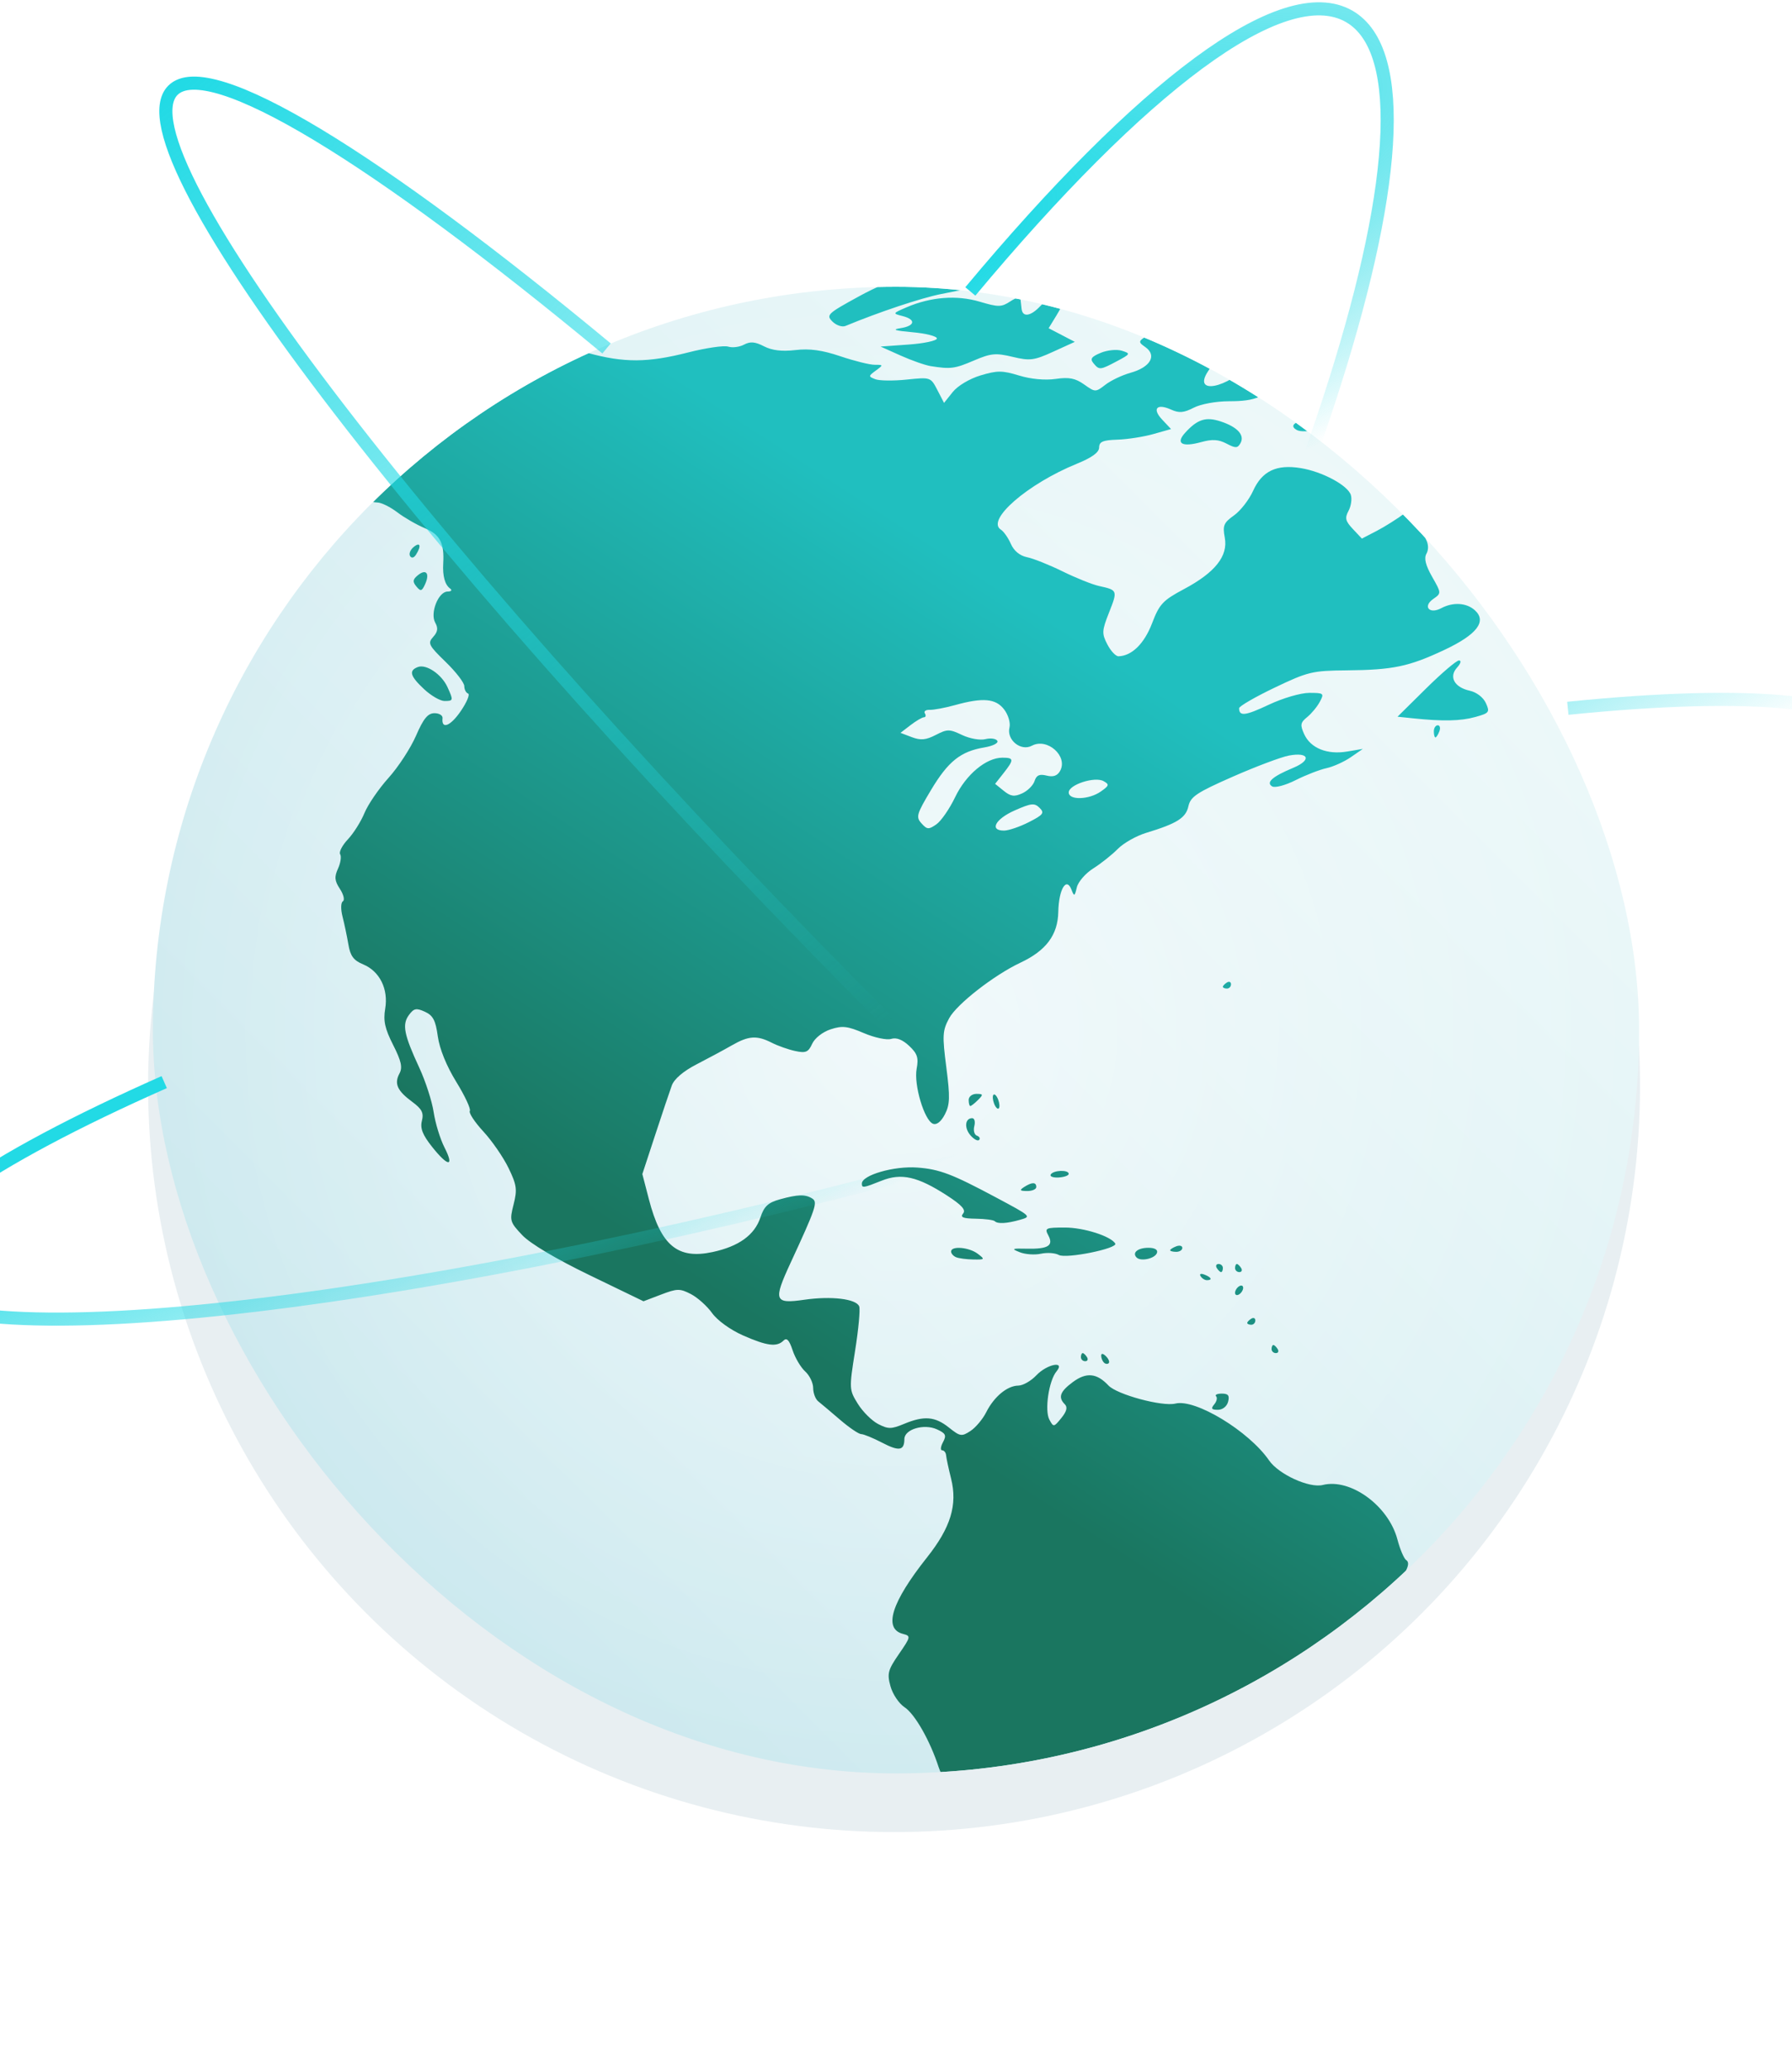 <svg width="375" height="433" viewBox="0 0 375 433" fill="none" xmlns="http://www.w3.org/2000/svg">
<g filter="url(#filter0_f_12192_20989)">
<circle cx="187.094" cy="227.172" r="156.104" fill="#1C6281" fill-opacity="0.1"/>
</g>
<g clip-path="url(#clip0_12192_20989)">
<rect x="32" y="60" width="311" height="311" rx="155.5" fill="url(#paint0_linear_12192_20989)"/>
<rect x="32" y="60" width="311" height="311" rx="155.5" fill="url(#paint1_radial_12192_20989)" fill-opacity="0.6"/>
<g filter="url(#filter1_di_12192_20989)">
<path d="M272.228 541.259C267.916 539.648 266.71 538.07 267.734 535.381C268.209 534.135 269.12 533.116 269.76 533.116C270.399 533.116 273.199 534.585 275.981 536.379C278.763 538.174 282.165 540.051 283.54 540.549L286.042 541.456L282.964 541.523C281.272 541.559 278.789 541.748 277.447 541.943C276.104 542.137 273.756 541.829 272.228 541.258V541.259ZM262.441 532.99C261.629 532.536 260.275 532.384 259.433 532.651C258.372 532.987 257.552 532.486 256.767 531.022C256.144 529.859 255.026 528.699 254.284 528.444C252.581 527.859 249.011 522.085 247.024 516.702C246.02 513.983 244.67 512.104 243.068 511.194C240.225 509.58 240.021 508.848 242.222 508.151C244.739 507.353 245.208 502.923 243.089 499.952C242.077 498.534 241.545 496.869 241.85 496.077C242.209 495.141 241.217 493.5 238.814 491.056C235.78 487.97 235.219 486.849 235.084 483.598C234.996 481.494 234.482 479.241 233.943 478.592C233.263 477.774 233.124 474.84 233.491 469.039C233.889 462.752 233.658 458.872 232.562 453.463C230.934 445.432 230.103 430.467 230.526 416.815C230.616 413.902 230.238 409.903 229.685 407.928C228.34 403.119 222.149 397.048 214.499 393.035C209.027 390.165 208.257 389.429 206.118 385.02C204.823 382.351 202.347 378.36 200.617 376.153C198.886 373.946 197.005 370.705 196.436 368.951C194.63 363.382 191.446 357.787 189.275 356.368C188.12 355.613 186.803 353.648 186.348 352.003C185.611 349.34 185.806 348.597 188.111 345.253C190.61 341.626 190.64 341.478 188.951 341.037C184.8 339.954 186.546 334.416 193.996 325.032C198.948 318.795 200.398 314.043 199.027 308.554C198.504 306.462 198.036 304.274 197.986 303.691C197.937 303.109 197.565 302.632 197.159 302.632C196.754 302.632 196.832 301.868 197.333 300.934C198.104 299.494 197.909 299.083 196.055 298.24C193.352 297.011 189.271 298.226 189.255 300.265C189.236 302.71 188.159 302.89 184.608 301.042C182.705 300.052 180.73 299.242 180.217 299.242C179.704 299.242 177.711 297.889 175.786 296.234C173.862 294.58 171.81 292.849 171.227 292.388C170.643 291.927 170.166 290.67 170.166 289.596C170.166 288.521 169.416 286.965 168.5 286.137C167.583 285.309 166.396 283.309 165.861 281.691C165.158 279.565 164.632 279.006 163.962 279.675C162.563 281.071 160.493 280.806 155.467 278.587C152.839 277.427 150.102 275.447 149.009 273.914C147.965 272.451 145.971 270.665 144.578 269.946C142.278 268.759 141.703 268.768 138.353 270.045L134.662 271.452L123.339 265.975C116.373 262.606 110.968 259.392 109.293 257.624C106.697 254.884 106.613 254.586 107.477 251.189C108.268 248.077 108.134 247.115 106.413 243.565C105.329 241.331 102.962 237.899 101.152 235.939C99.342 233.979 98.067 232.044 98.318 231.638C98.57 231.232 97.295 228.497 95.485 225.56C93.43 222.223 91.979 218.649 91.618 216.034C91.156 212.681 90.618 211.655 88.914 210.88C87.108 210.058 86.603 210.163 85.568 211.573C84.112 213.56 84.526 215.657 87.747 222.605C89.055 225.428 90.408 229.614 90.753 231.906C91.097 234.198 92.114 237.513 93.013 239.271C95.142 243.437 93.767 243.363 90.41 239.132C88.43 236.637 87.895 235.268 88.289 233.703C88.709 232.032 88.295 231.227 86.237 229.708C83.116 227.405 82.455 225.919 83.602 223.78C84.27 222.533 83.964 221.166 82.266 217.821C80.541 214.424 80.181 212.779 80.608 210.257C81.306 206.133 79.452 202.401 75.997 200.973C74.003 200.148 73.315 199.226 72.909 196.829C72.621 195.133 72.07 192.509 71.685 190.998C71.284 189.426 71.313 188.048 71.753 187.776C72.176 187.515 71.899 186.353 71.138 185.193C70.016 183.484 69.94 182.676 70.734 180.936C71.273 179.756 71.476 178.406 71.186 177.937C70.895 177.468 71.619 176.066 72.794 174.822C73.969 173.579 75.533 171.098 76.269 169.31C77.006 167.522 79.277 164.207 81.316 161.944C83.354 159.681 85.938 155.717 87.058 153.135C88.613 149.551 89.524 148.437 90.91 148.425C91.909 148.418 92.673 148.888 92.608 149.47C92.338 151.898 94.261 151.15 96.421 147.987C97.694 146.123 98.381 144.471 97.948 144.315C97.514 144.16 97.159 143.459 97.159 142.757C97.159 142.055 95.402 139.776 93.254 137.692C89.691 134.236 89.463 133.778 90.647 132.471C91.607 131.413 91.72 130.636 91.08 129.494C89.955 127.488 91.73 122.995 93.654 122.977C94.449 122.969 94.676 122.699 94.188 122.342C93.093 121.539 92.597 119.715 92.751 117.058C92.997 112.815 92.067 111.041 88.906 109.723C87.202 109.012 84.601 107.511 83.126 106.389C81.652 105.266 79.781 104.348 78.969 104.348C78.157 104.348 74.466 103.577 70.767 102.634C64.821 101.118 63.773 101.058 61.713 102.117C57.443 104.31 52.92 105.204 51.077 104.219C49.693 103.48 48.184 103.936 42.921 106.684C39.369 108.539 35.125 110.344 33.491 110.696C31.857 111.048 28.73 112.236 26.541 113.337C20.335 116.459 11.443 119.606 8.984 119.551C7.397 119.516 8.47 118.821 12.693 117.149C19.87 114.308 27.245 110.609 27.927 109.507C28.767 108.15 26.943 107.663 24.753 108.659C23.14 109.393 22.146 109.324 20.284 108.351L17.89 107.099L20.494 105.755C23.438 104.235 24.364 102.516 23.688 99.826C23.033 97.221 26.644 95.307 34.424 94.136C38.605 93.507 41.783 92.459 43.922 91.005C47.695 88.442 47.047 86.504 42.979 88.186C41.053 88.982 39.651 88.991 36.799 88.224C33.333 87.293 33.209 87.16 34.76 86.028C37.354 84.135 42.718 82.996 46.243 83.591C48.474 83.967 50.301 83.703 52.176 82.736L54.886 81.337L53.102 79.442C52.121 78.399 51.318 77.323 51.318 77.049C51.318 76.262 56.429 74.69 58.984 74.69C60.26 74.69 63.756 73.768 66.754 72.642C69.752 71.516 76.669 69.978 82.125 69.225C90.974 68.003 92.848 67.988 99.483 69.087C103.575 69.764 109.214 70.571 112.015 70.881C114.817 71.191 119.775 72.175 123.034 73.067C130.603 75.14 135.533 75.115 143.989 72.96C147.722 72.008 151.496 71.457 152.375 71.736C153.253 72.014 154.747 71.828 155.694 71.322C157 70.625 158.012 70.709 159.874 71.67C161.556 72.538 163.633 72.786 166.461 72.456C169.444 72.108 172.056 72.469 175.869 73.756C178.772 74.736 181.997 75.537 183.035 75.537C184.873 75.537 184.879 75.569 183.274 76.748C181.699 77.904 181.695 77.985 183.173 78.557C184.024 78.886 186.978 78.92 189.738 78.632C194.722 78.112 194.765 78.127 196.155 80.809L197.554 83.51L199.37 81.236C200.413 79.93 202.894 78.45 205.201 77.757C208.688 76.709 209.746 76.713 213.248 77.783C215.72 78.539 218.679 78.814 220.895 78.495C223.716 78.088 225.027 78.341 226.868 79.65C229.192 81.302 229.256 81.303 231.318 79.708C232.468 78.818 234.835 77.693 236.578 77.209C240.751 76.048 242.166 73.575 239.66 71.823C237.888 70.584 237.966 70.49 242.624 68.21C246.098 66.509 247.662 66.123 248.339 66.799C249.016 67.474 249.009 68.218 248.314 69.515C247.129 71.725 248.604 75.067 250.453 74.359C251.117 74.104 252.22 74.11 252.902 74.371C253.975 74.782 253.958 75.13 252.776 76.93C249.512 81.903 256.83 80.494 261.784 75.196C263.798 73.042 266.918 72.389 269.843 73.51C271.732 74.233 271.555 74.826 268.427 78.249C264.699 82.329 262.792 83.164 257.193 83.164C254.486 83.164 251.292 83.749 249.803 84.517C247.743 85.581 246.738 85.669 245.113 84.93C242.083 83.552 241.028 84.699 243.202 87.008L245.057 88.98L241.355 90.028C239.32 90.605 235.935 91.133 233.834 91.201C230.787 91.3 230.013 91.63 230.008 92.832C230.004 93.861 228.522 94.944 225.339 96.242C215.026 100.45 206.278 108.037 209.446 110.026C210.039 110.398 210.981 111.741 211.539 113.01C212.181 114.471 213.42 115.49 214.917 115.789C216.217 116.049 219.572 117.388 222.374 118.765C225.175 120.142 228.613 121.518 230.014 121.823C233.87 122.662 233.904 122.75 232.108 127.298C230.571 131.189 230.54 131.745 231.731 134.043C232.445 135.421 233.496 136.534 234.068 136.518C236.849 136.438 239.458 133.875 241.078 129.63C242.623 125.585 243.327 124.83 247.76 122.466C254.303 118.978 257.024 115.542 256.299 111.684C255.827 109.171 256.072 108.582 258.227 107.05C259.585 106.085 261.383 103.775 262.222 101.917C264.099 97.763 267.114 96.323 272.198 97.153C276.707 97.889 282.04 100.746 282.684 102.772C282.948 103.604 282.729 105.097 282.196 106.091C281.389 107.596 281.542 108.231 283.109 109.896L284.99 111.896L288.063 110.306C289.753 109.431 292.461 107.726 294.082 106.515L297.028 104.315L297.72 106.183C298.101 107.21 298.209 108.58 297.96 109.226C297.712 109.873 297.905 111.142 298.39 112.047C298.936 113.064 298.978 114.215 298.501 115.066C297.964 116.024 298.323 117.481 299.689 119.882C301.647 123.321 301.647 123.324 299.928 124.526C297.666 126.107 299.117 127.784 301.6 126.458C304.065 125.141 306.887 125.312 308.628 126.885C311.201 129.209 309.061 131.989 302.232 135.196C294.804 138.685 291.493 139.376 281.797 139.462C274.638 139.525 273.69 139.753 266.729 143.083C262.644 145.038 259.301 146.973 259.301 147.383C259.301 149.132 260.588 148.979 265.527 146.647C268.437 145.273 272.188 144.175 273.975 144.175C277.026 144.174 277.137 144.268 276.185 146.046C275.633 147.075 274.442 148.514 273.539 149.244C272.119 150.392 272.036 150.876 272.925 152.824C274.258 155.744 277.739 157.149 281.902 156.447L285.193 155.893L282.663 157.636C281.271 158.594 278.979 159.627 277.569 159.93C276.159 160.234 273.262 161.36 271.131 162.432C268.967 163.52 266.793 164.096 266.209 163.736C264.866 162.907 266.284 161.663 270.649 159.843C274.531 158.224 273.91 156.504 269.726 157.287C268.097 157.592 262.813 159.579 257.984 161.702C250.447 165.016 249.132 165.891 248.693 167.886C248.154 170.337 246.314 171.496 239.844 173.461C237.78 174.088 235.106 175.602 233.902 176.827C232.697 178.051 230.391 179.884 228.776 180.901C227.162 181.917 225.616 183.697 225.342 184.857C224.889 186.769 224.784 186.814 224.217 185.342C223.154 182.582 221.554 185.28 221.462 189.985C221.367 194.805 218.92 198.093 213.551 200.611C208.047 203.193 200.214 209.293 198.627 212.234C197.226 214.831 197.168 215.843 198.031 222.517C198.836 228.744 198.788 230.307 197.728 232.352C196.937 233.88 196.014 234.61 195.245 234.316C193.424 233.618 191.196 226.136 191.82 222.814C192.254 220.506 191.967 219.632 190.244 218.016C188.855 216.714 187.574 216.219 186.484 216.564C185.575 216.852 183.004 216.306 180.768 215.349C177.342 213.883 176.248 213.76 173.802 214.566C172.144 215.112 170.497 216.408 169.957 217.59C169.154 219.348 168.623 219.574 166.406 219.098C164.972 218.79 162.767 218.012 161.506 217.369C158.401 215.786 156.662 215.896 153.174 217.898C151.547 218.832 148.227 220.619 145.797 221.87C143.003 223.307 141.084 224.942 140.581 226.315C140.143 227.51 138.578 232.167 137.103 236.664L134.42 244.84L135.791 250.117C138.308 259.814 141.81 262.717 149.107 261.155C154.609 259.977 157.912 257.591 159.127 253.918C159.898 251.585 160.73 250.814 163.22 250.124C166.968 249.085 168.533 249.046 169.973 249.958C171.161 250.711 170.743 251.949 165.424 263.444C161.775 271.331 162.038 272.036 168.29 271.136C173.986 270.316 179.193 270.945 179.802 272.527C180.039 273.144 179.653 277.306 178.945 281.776C177.677 289.773 177.686 289.952 179.511 292.899C180.531 294.546 182.443 296.45 183.76 297.13C185.863 298.216 186.523 298.213 189.169 297.11C193.374 295.356 195.657 295.542 198.577 297.874C200.912 299.739 201.242 299.791 203.077 298.591C204.167 297.879 205.652 296.113 206.379 294.668C208.018 291.409 210.78 289.118 213.1 289.093C214.069 289.083 215.759 288.121 216.856 286.956C219.083 284.59 223.004 283.819 221.087 286.124C219.479 288.058 218.559 294.28 219.596 296.214C220.459 297.824 220.528 297.815 222.099 295.878C223.218 294.5 223.443 293.616 222.832 293.006C221.374 291.55 221.813 290.341 224.526 288.339C227.343 286.26 229.522 286.473 231.953 289.066C233.735 290.967 243.251 293.536 245.978 292.853C250.131 291.812 261.353 298.623 265.569 304.743C267.577 307.657 273.991 310.59 276.811 309.883C282.612 308.43 290.566 314.232 292.426 321.274C292.98 323.371 293.815 325.325 294.282 325.615C295.52 326.385 293.665 329.428 289.61 333.279C287.018 335.74 286.4 336.799 287.129 337.527C287.858 338.255 289.056 337.617 291.933 334.969C296.118 331.119 297.514 330.728 299.611 332.821C300.886 334.094 300.847 334.353 299.099 336.21C298.058 337.316 296.604 338.246 295.869 338.275C295.093 338.306 295.407 338.678 296.614 339.159C298.272 339.82 299.137 339.634 300.858 338.246C305.341 334.631 306.394 334.457 310.376 336.678C312.964 338.121 314.001 339.22 313.87 340.382C313.507 343.614 314.271 344.329 316.515 342.861C318.299 341.695 319.523 341.639 325.491 342.455C331.839 343.322 332.671 343.668 335.717 346.709C337.978 348.966 340.521 350.45 343.716 351.377C348.006 352.622 348.472 353.002 349.25 355.886C350.379 360.068 349.057 364.708 345.482 369.116C343.955 370.999 342.083 373.764 341.323 375.259C340.562 376.755 338.945 378.972 337.728 380.186C335.67 382.241 335.555 382.755 336.068 387.635C337.071 397.168 332.399 414.954 327.893 418.758C326.426 419.997 325.171 420.287 322.844 419.928C320.932 419.632 319.517 419.823 319.143 420.426C318.81 420.964 316.956 422.098 315.023 422.946C313.091 423.794 310.213 425.594 308.629 426.944C305.887 429.282 305.795 429.541 306.717 432.332C307.781 435.55 307.065 439.36 304.785 442.609C304.048 443.66 303.444 445.447 303.444 446.581C303.444 447.715 302.559 449.823 301.476 451.265C300.394 452.707 298.305 456.008 296.836 458.601C293.22 464.98 291.046 466.085 285.802 464.209C281.252 462.581 278.826 462.387 278.826 463.65C278.826 464.126 279.733 464.928 280.842 465.432C281.95 465.936 283.678 467.989 284.681 469.993C286.174 472.978 286.332 474.015 285.554 475.72C284.348 478.361 279.737 480.579 275.452 480.579C271.656 480.579 270.714 481.506 272.025 483.951C272.835 485.461 272.29 487.889 270.725 489.751C270.599 489.902 269.269 489.393 267.772 488.62C264.196 486.774 262.931 487.95 264.738 491.438C265.473 492.856 266.87 494.269 267.843 494.577C269.515 495.107 269.533 495.225 268.174 496.724C267.382 497.598 266.971 498.924 267.26 499.674C267.57 500.481 266.878 502.223 265.566 503.94C263.432 506.732 263.402 506.926 264.769 509.009C265.552 510.201 266.771 511.398 267.48 511.669C270.037 512.648 270.461 515.994 268.511 519.808C266.558 523.63 266.259 527.461 267.77 529.279C269.144 530.932 264.52 534.152 262.441 532.99H262.441ZM199.877 165.987C202.146 161.256 206.366 157.732 209.765 157.732C212.212 157.732 212.241 158.128 210.001 160.971L208.239 163.206L210.047 164.667C211.503 165.844 212.254 165.946 213.914 165.191C215.047 164.675 216.208 163.517 216.495 162.616C216.885 161.39 217.518 161.104 219.013 161.478C220.397 161.825 221.263 161.528 221.832 160.513C223.557 157.436 219.168 153.501 215.936 155.228C213.624 156.463 210.603 154.005 211.248 151.414C211.487 150.453 210.995 148.782 210.144 147.66C208.389 145.348 205.72 145.105 199.877 146.724C197.776 147.306 195.381 147.756 194.553 147.724C193.726 147.692 193.271 148.024 193.542 148.462C193.813 148.9 193.726 149.267 193.348 149.277C192.971 149.288 191.711 150.025 190.549 150.916L188.437 152.536L190.809 153.437C192.664 154.14 193.757 154.04 195.817 152.977C198.238 151.727 198.686 151.728 201.328 152.985C202.92 153.743 205.092 154.132 206.193 153.856C207.286 153.582 208.416 153.736 208.702 154.199C208.995 154.672 207.799 155.28 205.971 155.588C201.003 156.426 198.422 158.491 194.818 164.511C191.808 169.539 191.636 170.146 192.835 171.475C194.012 172.779 194.337 172.8 195.952 171.672C196.944 170.98 198.71 168.422 199.877 165.987V165.987ZM215.301 171.217C218.323 169.678 218.613 169.292 217.548 168.229C216.483 167.166 215.81 167.235 212.346 168.765C208.278 170.561 206.987 172.985 210.098 172.985C211.051 172.985 213.392 172.189 215.301 171.217ZM230.353 164.814C232.121 163.578 232.186 163.336 230.939 162.639C229.104 161.613 223.647 163.38 223.647 165C223.647 166.67 227.867 166.552 230.353 164.814ZM294.106 530.743C294.106 530.371 294.565 529.608 295.125 529.049C295.685 528.489 295.823 528.032 295.431 528.032C295.039 528.032 294.26 528.657 293.7 529.421C292.896 530.519 292.341 530.613 291.06 529.871C290.144 529.34 289.921 528.919 290.549 528.905C291.16 528.891 291.424 528.498 291.135 528.032C290.581 527.137 292.038 526.893 296.229 527.179C299.969 527.434 300.345 527.979 298.033 529.794C295.88 531.485 294.106 531.914 294.106 530.743ZM1003.06 509.477C1000.63 507.941 1005.69 504.549 1018.23 499.305C1021.73 497.841 1027.06 494.778 1030.08 492.499C1035.22 488.624 1035.65 488.456 1036.66 489.907C1038.21 492.108 1037.3 493.702 1033.52 495.4C1031.72 496.212 1029.45 497.785 1028.49 498.896C1027.52 500.007 1025.96 500.916 1025.03 500.916C1024.09 500.916 1021.89 502.2 1020.14 503.77C1014.14 509.143 1006.54 511.681 1003.06 509.477ZM943.647 498.469C942.765 497.911 942.716 497.337 943.435 495.995C943.95 495.035 944.371 493.054 944.371 491.594C944.371 489.207 944.564 489.006 946.281 489.609C947.332 489.978 949.528 490.33 951.163 490.391C952.797 490.452 954.429 490.557 954.79 490.625C956.197 490.888 952.437 495.161 949.058 497.138C945.033 499.492 945.2 499.451 943.647 498.469ZM1041.74 491.059C1041.45 490.764 1042.15 489.784 1043.3 488.881C1045.03 487.52 1045.23 486.946 1044.47 485.533C1043.38 483.489 1045.01 481.296 1048.77 479.737C1051.7 478.529 1052.43 476.079 1051.65 470.165C1051.11 466.096 1051.17 465.843 1052.49 466.927C1053.52 467.778 1053.77 468.851 1053.41 470.807C1053 472.951 1053.36 474.065 1055.16 476.19C1057.09 478.486 1057.67 478.736 1059.17 477.931C1060.67 477.13 1060.85 477.203 1060.38 478.432C1060.07 479.223 1059.82 480.02 1059.82 480.203C1059.82 480.386 1058.58 481.17 1057.06 481.946C1055.55 482.721 1052.59 484.773 1050.48 486.504C1047.07 489.32 1043.55 491.595 1042.62 491.595C1042.43 491.595 1042.04 491.354 1041.74 491.059ZM951.973 480.115C950.186 478.215 949.855 478.142 948.138 479.265C945.949 480.697 941.837 479.86 938.541 477.313C936.782 475.955 936.66 475.517 937.567 473.825C938.34 472.382 938.366 471.37 937.667 469.84C937.153 468.712 936.731 467.044 936.731 466.134C936.731 464.081 935.396 463.983 934.29 465.955C933.835 466.767 933.22 467.188 932.923 466.891C932.625 466.595 933.608 464.958 935.107 463.254C938.796 459.06 937.356 457.921 932.484 461.179C930.384 462.582 928.531 464.116 928.364 464.586C928.198 465.057 927.189 463.605 926.122 461.359C924.965 458.924 922.967 456.478 921.172 455.297C918.474 453.523 917.56 453.377 912.378 453.892C904.779 454.647 897.447 456.517 892.648 458.925C890.467 460.02 886.211 461.14 882.928 461.484C879.716 461.82 874.608 463.027 871.576 464.166C866.94 465.908 865.621 466.091 863.272 465.317C860.121 464.279 858.812 462.14 860.851 461.359C861.589 461.076 862.928 459.132 863.827 457.038C865.267 453.686 865.346 452.642 864.493 448.312C863.787 444.729 863.767 441.336 864.421 435.82C864.914 431.655 865.103 427.427 864.84 426.425C864.578 425.422 864.988 422.969 865.752 420.972C867.099 417.451 867.425 417.221 876.532 413.371C881.698 411.187 886.985 409.4 888.282 409.4C891.79 409.4 896.135 406.068 898.53 401.54C900.011 398.741 901.038 397.676 901.926 398.019C904.406 398.975 904.895 398.788 904.704 396.953C904.581 395.772 905.089 394.914 906.1 394.594C906.974 394.317 908.589 392.774 909.689 391.165C910.815 389.518 913.13 387.662 914.988 386.917C918.087 385.676 918.395 385.694 920.081 387.224C923.191 390.046 925.395 390.869 926.448 389.603C926.96 388.988 927.136 388.242 926.839 387.945C925.867 386.975 930.314 381.407 932.487 380.872C933.654 380.584 936.051 379.628 937.812 378.747C940.56 377.374 941.526 377.283 944.604 378.107C951.24 379.886 951.461 380.177 948.992 383.9C945.817 388.689 946.659 390.561 954.446 396.032C958.041 398.558 961.435 400.475 961.988 400.291C962.541 400.107 964.29 398.172 965.874 395.993C968.033 393.022 968.87 390.862 969.216 387.369C969.707 382.407 972.085 375.506 973.303 375.506C973.706 375.506 974.63 377.546 975.357 380.041C976.083 382.535 977.605 385.446 978.74 386.509C981.39 388.995 982.929 395.944 981.739 400.05C980.951 402.771 981.103 403.208 983.806 405.982C985.41 407.629 987.948 411.646 989.445 414.908C990.942 418.171 993.641 422.787 995.443 425.166L998.719 429.492L997.788 436.176C997.112 441.025 996.066 444.257 993.977 447.95C990.778 453.606 985.994 459.004 983.472 459.803C982.565 460.09 980.465 462.213 978.804 464.52C977.143 466.828 975.41 468.716 974.953 468.716C974.497 468.716 972.555 470.696 970.638 473.117C967.441 477.153 966.853 477.523 963.522 477.585C960.966 477.633 959.009 478.325 956.91 479.923L953.929 482.193L951.973 480.115H951.973ZM538.029 462.299C536.231 460.504 535.93 459.586 536.332 457.115C536.71 454.789 536.35 453.421 534.735 451.049C533.588 449.364 532.65 447.571 532.65 447.064C532.65 446.558 531.149 444.135 529.314 441.68C526.478 437.886 525.896 436.37 525.428 431.571C524.603 423.101 521.894 413.934 518.252 407.289C516.462 404.023 514.742 399.782 514.431 397.864C513.767 393.785 515.427 387.713 519.216 380.357L521.737 375.463L520.32 371.207C519.528 368.826 519.141 366.008 519.442 364.812C519.794 363.411 519.415 361.743 518.346 359.98C517.447 358.499 516.113 355.19 515.38 352.627C514.402 349.203 513.038 346.977 510.242 344.238C504.861 338.968 504.162 336.894 505.832 331.161C509.231 319.489 505.559 312.682 496.587 314.025C493.095 314.548 492.961 314.482 492.467 312.019C492.089 310.129 491.063 309.018 488.486 307.706C485.138 306.001 483.705 305.994 479.593 307.666C478.659 308.045 474.839 309.361 471.104 310.589C465.488 312.436 463.801 312.675 461.357 311.967C459.041 311.296 457.09 311.47 452.35 312.768C447.453 314.109 445.678 314.253 443.032 313.524C437.51 312.002 428.024 303.467 426.675 298.807C425.63 295.201 419.136 286.797 416.926 286.192C415.522 285.807 415.349 285.509 416.209 284.955C417.074 284.398 416.923 284.116 415.572 283.763C413.427 283.203 413.214 281.453 415.288 281.435C416.558 281.424 416.589 281.302 415.501 280.6C414.699 280.083 414.609 279.774 415.26 279.766C415.934 279.758 415.677 278.713 414.52 276.755C412.892 274.001 412.858 273.637 414.102 272.265C417.9 268.076 418.732 259.056 415.845 253.374C414.467 250.661 415.353 246.913 418.294 243.017C419.402 241.551 421.564 237.981 423.099 235.086C425.784 230.021 431.77 222.979 433.391 222.979C435.183 222.979 440.968 216.772 440.968 214.848C440.968 210.504 443.57 206.173 447.811 203.456C450.091 201.997 452.761 199.5 453.747 197.909C455.762 194.655 456.047 194.549 458.394 196.181C459.315 196.822 461.603 197.603 463.479 197.917C466.34 198.396 467.708 198.051 471.968 195.777C479.298 191.864 483.828 190.887 492.215 191.409C497.747 191.754 500.237 191.534 502.918 190.463C506.867 188.886 510.28 189.819 509.356 192.223C509.079 192.945 509.248 194.014 509.733 194.597C510.343 195.331 510.339 196.383 509.718 198.013C508.938 200.061 509.111 200.671 511.043 202.685C512.266 203.959 514.455 205.238 515.909 205.529C522.731 206.891 524.671 207.773 526.08 210.153C527.112 211.897 528.465 212.792 530.702 213.211C532.441 213.537 534.968 214.373 536.315 215.069C538.604 216.25 538.901 216.207 540.809 214.417C542.092 213.214 542.674 211.94 542.373 210.993C542.11 210.164 542.311 208.708 542.82 207.759C544.133 205.309 547.862 205.55 553.685 208.459C560.028 211.629 572.058 213.891 576.323 212.716C578.374 212.15 580.346 212.143 582.142 212.694C588.008 214.493 591.012 213.085 591.812 208.159C592.078 206.523 592.532 205.185 592.822 205.185C593.37 205.185 593.657 202.725 593.737 197.347C593.763 195.599 594.177 194.169 594.656 194.169C595.228 194.169 595.2 193.555 594.575 192.389C593.531 190.442 591.414 190.486 586.347 192.562C583.944 193.546 583.275 193.504 581.122 192.235C578.331 190.589 575.466 190.342 574.64 191.676C574.026 192.668 569.686 191.973 567.331 190.505C565.64 189.451 564.06 186.313 564.06 184.009C564.06 183.125 563.2 181.798 562.15 181.059C560.524 179.916 560.429 179.592 561.513 178.884C562.213 178.426 563.654 178.256 564.714 178.505C566.067 178.822 567.31 178.291 568.88 176.723C570.358 175.249 572.155 174.435 574.168 174.328C575.846 174.239 578.275 173.471 579.567 172.621C582.372 170.776 588.741 171.289 593.683 173.757C600.346 177.087 606.264 176.891 608.645 173.262C609.885 171.375 609.891 170.978 608.715 169.187C607.999 168.095 604.557 165.58 601.067 163.598L594.722 159.995L595.911 157.7C596.565 156.438 596.885 155.191 596.624 154.93C596.362 154.669 596.462 153.953 596.846 153.34C597.23 152.726 597.619 151.732 597.71 151.13C597.905 149.847 596.536 150.201 589.785 153.181C585.866 154.911 585.283 155.441 586.153 156.487C586.722 157.172 588.001 157.749 588.994 157.77C590.388 157.798 590.058 158.198 587.551 159.518C584.507 161.121 584.167 161.142 582.188 159.848C580.496 158.741 580.275 158.226 581.077 157.262C581.873 156.304 581.754 155.936 580.497 155.464C579.627 155.138 578.506 154.326 578.005 153.66C575.574 150.425 567.859 158.935 565.616 167.328C564.562 171.267 564.598 171.472 566.58 172.965L568.638 174.514L564.863 175.291C562.787 175.718 559.989 175.768 558.646 175.402C556.166 174.726 553.024 175.745 553.024 177.225C553.024 177.66 552.446 177.794 551.74 177.524C551.033 177.253 549.912 177.482 549.248 178.032C548.218 178.886 548.334 179.585 550.042 182.79C551.891 186.262 551.948 186.736 550.794 189.044C549.349 191.936 548.005 191.721 545.963 188.271C544.54 185.866 544.549 185.811 546.433 185.544C548.809 185.207 548.962 183.697 546.657 183.329C541.397 182.49 538.592 179.723 538.592 175.375C538.592 171.982 535.442 168.242 531.62 167.099C529.635 166.505 527.476 165.259 526.824 164.328C526.171 163.398 524.261 162.063 522.578 161.362C520.896 160.66 519.013 159.364 518.395 158.482C517.506 157.216 516.922 157.064 515.622 157.759C514.715 158.243 513.974 159.184 513.974 159.851C513.974 162.051 524.794 172.004 530.083 174.669C535.691 177.495 536.567 178.504 532.671 177.65C529.197 176.888 528.251 177.651 529.439 180.254C530.274 182.082 530.137 182.638 528.458 184.248L526.508 186.119L526.952 183.595C527.656 179.588 522.364 173.832 517.974 173.832C516.366 173.832 510.184 167.847 508.565 164.721C506.835 161.381 504.909 160.736 502.182 162.582C498.073 165.363 494.993 166.303 491.77 165.76C487.489 165.038 484.795 166.528 485.477 169.241C485.833 170.658 485.635 171.29 484.835 171.29C484.198 171.29 482.567 172.243 481.211 173.407C479.854 174.572 478.452 175.525 478.095 175.526C477.045 175.527 474.082 180.881 474.078 182.783C474.075 184.602 470.755 188.186 467.552 189.829C466.532 190.352 464.158 190.779 462.276 190.779C459.687 190.779 458.626 191.205 457.916 192.53C456.986 194.265 456.958 194.261 454.782 192.089C452.741 190.052 451.566 189.542 447.447 188.906C445.283 188.572 444.917 183.682 446.536 176.715C447.228 173.736 447.567 170.399 447.291 169.298C446.486 166.099 449.004 164.213 453.217 164.858C462.944 166.35 468.634 166.432 469.967 165.101C471.8 163.272 472.626 157.239 471.508 153.857C470.779 151.651 469.775 150.749 466.782 149.608C462.38 147.929 462.287 146.306 466.591 146.263C468.231 146.246 470.596 145.563 471.848 144.745C473.099 143.926 474.483 143.479 474.923 143.75C476.123 144.49 480.667 141.876 482.177 139.577C482.906 138.466 484.342 137.343 485.368 137.082C486.394 136.821 489.143 134.831 491.478 132.661C494.788 129.583 496.524 128.619 499.362 128.28C502.878 127.861 506.414 124.975 504.754 123.879C503.722 123.198 502.86 119.095 503.435 117.6C503.707 116.892 504.909 115.672 506.105 114.89L508.281 113.467L507.723 116.953C507.238 119.98 507.361 120.407 508.659 120.191C509.481 120.054 511.019 119.467 512.077 118.887C513.687 118.004 514.082 118.047 514.506 119.151C515.234 121.043 513.211 123.269 511.815 122.112C511.043 121.473 510.554 121.496 510.123 122.192C509.679 122.91 509.331 122.871 508.821 122.046C508.438 121.427 507.929 121.115 507.691 121.353C507.453 121.591 508.131 122.879 509.199 124.215C510.999 126.468 511.342 126.575 513.907 125.683C516.103 124.918 517.158 124.97 519.029 125.936C521.14 127.025 521.853 126.974 525.911 125.434C529.466 124.086 530.868 123.913 532.441 124.629C533.889 125.287 534.961 125.273 536.306 124.58C540.125 122.61 541.183 121.125 540.708 118.399C540.006 114.359 541.293 113.035 544.682 114.313C546.989 115.182 547.662 115.147 548.705 114.106C549.809 113.005 549.714 112.598 547.905 110.676C546.165 108.827 546.043 108.367 547.104 107.653C547.792 107.19 550.371 107.023 552.834 107.284C557.343 107.761 562.962 106.003 561.983 104.421C561.126 103.037 555.95 102.636 551.566 103.616C547.678 104.485 546.657 104.414 543.677 103.073C539.048 100.989 538.503 98.552 541.678 94.135C545.764 88.45 546.511 86.638 545.347 85.238C543.624 83.165 541.93 83.841 537.993 88.174C535.912 90.463 533.077 92.805 531.692 93.377C530.307 93.95 528.594 95.538 527.886 96.906C526.732 99.133 526.733 99.6 527.903 101.382C528.621 102.477 529.983 103.617 530.93 103.917C533.534 104.742 533.018 106.291 529.294 108.835C528.148 109.617 526.62 111.831 525.898 113.754C524.993 116.163 523.618 117.808 521.472 119.044C518.448 120.787 518.311 120.794 516.639 119.284C515.693 118.429 514.689 116.686 514.409 115.41C514.128 114.135 512.853 111.841 511.576 110.314L509.253 107.536L506.308 109.328C504.688 110.314 502.599 111.114 501.665 111.105C498.971 111.08 495.852 108.175 495.644 105.497C495.54 104.166 495.193 102.424 494.874 101.626C494.113 99.728 497.914 96.169 501.865 95.08C505.829 93.987 513.871 88.362 515.241 85.722C515.851 84.548 517.916 82.185 519.831 80.472C521.746 78.758 523.312 76.978 523.312 76.517C523.312 76.055 525.127 75.032 527.344 74.243C529.562 73.454 533.287 72.023 535.621 71.063C538.487 69.883 542.071 69.26 546.657 69.143C554.67 68.938 559.91 69.998 564.234 72.699C566.403 74.054 568.115 74.516 569.754 74.189C572.685 73.604 588.308 78.438 588.959 80.131C589.614 81.833 585.133 83.44 581.277 82.885C579.511 82.632 575.86 81.953 573.162 81.377C569.53 80.602 568.009 80.577 567.303 81.282C566.596 81.988 566.949 82.509 568.663 83.288C569.937 83.867 571.531 85.407 572.206 86.71C573.924 90.027 579.428 92.731 582.268 91.654C584.997 90.618 584.978 90.292 582.099 88.733C579.436 87.291 580.665 86.979 584.009 88.248C586.679 89.261 589.704 88.001 589 86.168C588.67 85.31 589.598 84.69 592.215 84.021C597.816 82.588 598.226 82.384 597.761 81.25C596.004 76.962 595.979 77.085 598.536 77.376C599.9 77.532 600.897 78.114 600.784 78.69C600.672 79.258 601.382 80.153 602.363 80.677C603.837 81.464 604.999 81.183 609.051 79.063C614.993 75.954 619.618 74.941 621.343 76.37C622.305 77.167 623.9 77.172 628.516 76.395C631.781 75.845 634.822 75.624 635.276 75.904C635.729 76.184 636.35 76.008 636.656 75.514C637.325 74.434 635.475 71.982 634.462 72.607C633.24 73.361 629.224 72.01 630.098 71.138C630.977 70.26 654.602 75.755 656.016 77.167C656.969 78.118 659.987 76.849 659.987 75.497C659.987 75.041 658.302 73.851 656.242 72.852C649.858 69.756 649.448 64.797 655.452 63.293C658.937 62.419 660.444 63.427 665.264 69.85C671.522 78.189 671.362 77.765 669.318 80.631C667.804 82.753 667.713 83.25 668.763 83.652C670.753 84.415 675.013 81.747 675.612 79.363C676.315 76.569 675.003 74.188 671.871 72.572C669.409 71.301 667.627 68.972 667.627 67.025C667.627 66.362 668.55 66.196 670.386 66.531C673.138 67.033 675.414 66.036 681.646 61.603C683.071 60.589 685.48 59.921 687.91 59.866C692.837 59.754 694.432 58.929 693.014 57.223C692.458 56.554 692.18 55.831 692.396 55.615C693.48 54.533 707.456 52.583 710.675 53.065C713.771 53.528 714.73 53.277 717.278 51.337C718.918 50.089 720.259 48.732 720.259 48.321C720.259 47.285 712.841 47.378 712.194 48.422C711.305 49.858 710.153 49.358 710.477 47.677C710.751 46.258 710.032 46.026 703.849 45.546C686.964 44.234 685.592 43.926 687.618 41.904C689.399 40.126 693.767 40.161 697.423 41.981C698.921 42.727 701.402 43.337 702.937 43.337C704.472 43.337 705.964 43.719 706.252 44.185C706.541 44.651 708.028 45.032 709.556 45.032C713.79 45.032 721.976 46.858 721.463 47.687C721.212 48.091 722.004 48.422 723.222 48.422C724.44 48.422 726.659 49.078 728.154 49.881C730.163 50.96 732.97 51.349 738.935 51.373C745.347 51.398 747.478 51.727 749.334 52.976C750.618 53.841 751.663 54.79 751.657 55.086C751.65 55.382 749.691 56.7 747.303 58.015C741.536 61.191 742.755 62.575 749.731 60.771C754.248 59.602 755.286 59.595 759.027 60.703C762.096 61.613 764.012 61.73 766.094 61.134C768.171 60.539 770.304 60.667 773.923 61.603C777.698 62.58 779.655 62.679 782.048 62.016C787.51 60.502 794.228 60.929 798.126 63.039C800.064 64.088 803.636 66.028 806.066 67.35C810.372 69.695 810.56 69.721 813.547 68.385C816.047 67.266 817.442 67.172 821.129 67.876C824.794 68.575 826.128 68.49 828.193 67.424C830.212 66.382 830.537 65.87 829.766 64.943C828.276 63.15 833.564 62.484 840.062 63.645C843.038 64.177 846.81 64.709 848.445 64.826C850.079 64.943 853.271 65.872 855.539 66.891C858.998 68.445 861.609 68.797 871.729 69.075C881.332 69.338 884.389 69.722 886.706 70.954C889.057 72.205 891.737 72.523 900.652 72.61C908.854 72.69 912.529 73.078 914.962 74.122C918.889 75.807 920.46 75.189 918.323 72.8C916.785 71.082 916.794 71.079 922.724 71.667C932.661 72.653 944.581 74.823 948.616 76.382C950.717 77.194 954.721 78.137 957.515 78.478C960.308 78.819 964.384 80.004 966.572 81.111C969.894 82.791 970.973 82.976 973.106 82.234C976.022 81.219 977.915 81.95 982.369 85.812L985.136 88.211L983.05 88.734C980.957 89.258 975.399 87.885 973.484 86.37C972.921 85.924 972.131 85.763 971.729 86.011C971.327 86.259 969.341 85.892 967.317 85.196C962.575 83.565 960.469 84.178 962.629 86.56C964.104 88.186 964.072 88.221 961.259 88.025C955.994 87.658 957.441 89.21 965.17 92.219C969.372 93.855 972.99 95.367 973.21 95.58C974.006 96.35 971.38 97.304 969.468 96.939C967.37 96.539 962.198 98.787 962.198 100.1C962.198 100.536 961.381 101.652 960.383 102.581C958.714 104.133 958.37 104.168 956.138 103.016C954.05 101.938 953.382 101.927 951.375 102.936C950.091 103.582 947.896 104.385 946.498 104.721C945.1 105.057 943.481 105.726 942.899 106.207C941.191 107.622 944.203 111.742 948.446 113.792C950.757 114.909 952.43 116.405 952.927 117.799C953.364 119.023 954.289 121.033 954.984 122.266C956.116 124.275 956.106 124.561 954.89 125.027C953.999 125.368 953.736 126.053 954.124 127.022C954.449 127.834 954.817 129.451 954.941 130.616C955.065 131.782 955.439 133.368 955.772 134.141C956.207 135.148 955.848 135.716 954.51 136.14C953.02 136.612 952.017 136.043 949.567 133.34C947.877 131.475 945.057 128.907 943.301 127.633C941.546 126.36 938.4 123.048 936.311 120.274C932.626 115.38 932.55 115.157 933.773 112.797C934.466 111.459 935.047 109.487 935.063 108.415C935.081 107.343 935.619 105.519 936.26 104.362C937.487 102.151 937.014 100.386 934.393 97.385C932.672 95.414 929.61 96.891 930.382 99.32C931.093 101.557 928.911 102.282 926.401 100.642C925.312 99.931 922.807 99.092 920.833 98.778C917.444 98.238 917.193 98.342 916.315 100.641C915.803 101.981 915.589 104.099 915.838 105.347C916.226 107.293 915.956 107.691 913.951 108.13C912.587 108.43 910.25 108.076 908.346 107.281C906.254 106.409 904.284 106.145 902.866 106.548C901.649 106.893 897.532 107.207 893.717 107.245C887.675 107.305 886.511 107.568 884.675 109.29C883.516 110.377 882.123 113.046 881.58 115.222C881.037 117.397 880.042 120.026 879.368 121.063C878.204 122.856 878.317 123.037 881.644 124.731C885.255 126.57 889.192 127.055 892.176 126.027C894.478 125.235 901.501 130.7 903.694 134.991C904.592 136.748 906.077 138.587 906.993 139.076C910.461 140.929 911.165 153.082 908.265 161.028C906.258 166.529 904.011 168.328 900.712 167.076C899.451 166.597 898.292 166.206 898.136 166.206C897.98 166.206 897.036 167.77 896.037 169.682C894.726 172.193 894.471 173.458 895.117 174.235C896.355 175.723 895.439 177.659 892.966 178.783C891.824 179.303 890.89 180.097 890.89 180.548C890.89 180.999 893.546 183.193 896.792 185.423C900.922 188.26 903.129 190.439 904.141 192.679C904.936 194.44 905.432 196.021 905.242 196.192C905.052 196.363 903.317 197.298 901.386 198.27L897.875 200.036L895.763 195.196C893.398 189.779 891.37 187.6 887.798 186.64C885.999 186.157 885.372 185.472 885.372 183.988C885.372 182.628 884.491 181.472 882.62 180.378C879.895 178.784 879.841 178.786 876.941 180.576C874.038 182.366 874.005 182.367 873.113 180.705C872.619 179.782 872.214 178.444 872.214 177.731C872.214 177.018 871.5 176.053 870.628 175.587C869.331 174.894 868.512 175.313 866.129 177.887C864.526 179.618 862.472 181.456 861.565 181.971C860.158 182.77 860.083 183.107 861.053 184.274C861.679 185.026 863.837 186.56 865.85 187.683C869.052 189.47 869.665 189.571 870.745 188.493C871.771 187.469 872.606 187.432 875.704 188.271L879.43 189.28L877.354 190.665C873.503 193.235 872.289 194.583 871.739 196.902C871.288 198.804 871.557 199.377 873.268 200.155C874.411 200.675 876.147 202.747 877.127 204.761C878.107 206.774 880.065 209.103 881.477 209.936C884.584 211.768 885.485 213.714 883.691 214.717C882.018 215.651 882.817 217.048 885.024 217.048C887.668 217.048 887.683 218.622 885.128 227.708C882.033 238.712 879.24 242.384 871.93 245.053C869.051 246.104 865.55 247.027 864.149 247.105C860.893 247.284 858.369 248.661 856.166 251.456L854.417 253.675L853.602 251.534C852.538 248.741 850.098 248.038 846.597 249.517C843.388 250.872 841.272 253.033 840.419 255.828C839.655 258.328 842.359 262.727 846.836 266.266C850.511 269.171 854.634 276.462 855.602 281.767C856.445 286.381 854.952 289.41 850.949 291.211C849.126 292.032 847.419 293.378 847.157 294.203C846.528 296.182 842.758 298.647 842.067 297.531C841.779 297.066 841.768 295.98 842.042 295.118C842.316 294.255 842.303 292.931 842.012 292.175C841.594 291.087 841.13 290.989 839.79 291.705C838.393 292.451 837.855 292.262 836.728 290.63C833.957 286.62 825.927 280.177 823.701 280.177C822.917 280.177 822.615 281.118 822.749 283.143C822.857 284.774 822.524 287.954 822.009 290.21C821.171 293.885 821.257 294.559 822.837 296.692C823.807 298.001 824.841 300.031 825.136 301.203C825.435 302.392 827.89 305.109 830.698 307.357C835.377 311.103 835.87 311.843 837.84 318.066C839.003 321.743 839.955 325.113 839.955 325.555C839.955 326.992 838.182 326.41 834.481 323.757C830.655 321.014 828.212 316.675 826.174 309.006C825.289 305.676 824.319 304.249 821.566 302.227C818.19 299.748 818.088 299.531 818.36 295.429C818.515 293.099 818.897 289.796 819.21 288.09C819.651 285.687 819.287 283.965 817.596 280.463C816.394 277.975 814.974 274.155 814.439 271.973C813.244 267.098 811.557 266.281 808.573 269.135C807.34 270.314 806.092 271.279 805.801 271.279C804.45 271.279 802.594 268.409 803.039 267.008C803.848 264.464 798.874 255.598 795.964 254.395C794.371 253.736 792.916 252.14 791.941 249.983C790.249 246.236 788.349 244.802 786.452 245.838C785.764 246.214 783.009 246.971 780.329 247.519C775.417 248.525 773.655 250.01 774.327 252.576C774.575 253.521 773.716 254.434 771.654 255.415C769.984 256.211 768.183 257.81 767.654 258.97C767.125 260.13 765.959 261.311 765.064 261.594C764.169 261.878 762.788 263.174 761.995 264.476C761.202 265.777 758.841 268.156 756.748 269.761C753.883 271.959 752.989 273.188 753.131 274.734C753.964 283.77 752.686 291.33 749.569 295.82C746.529 300.199 746.316 300.322 743.743 299.152C742.327 298.508 741.456 297.25 741.095 295.33C740.799 293.756 739.089 289.321 737.295 285.475C726.441 262.204 724.836 257.763 725.76 253.561C726.385 250.721 724.886 246.436 723.437 246.922C722.857 247.116 722.371 247.815 722.359 248.473C722.287 252.341 717.934 252.935 714.533 249.541L712.28 247.292L714.219 246.576C716.399 245.771 716.199 243.599 713.981 243.997C713.193 244.139 711.388 243.281 709.971 242.091C708.555 240.901 707.068 239.927 706.669 239.927C706.269 239.927 705.698 239.16 705.4 238.223C704.618 235.762 700.115 233.621 697.858 234.637C695.827 235.551 677.4 235.36 674.316 234.393C673.205 234.045 671.15 232.45 669.749 230.85C667.218 227.959 667.179 227.947 663.382 228.969C659.785 229.937 659.262 229.845 654.416 227.404C650.229 225.294 648.974 224.156 647.682 221.295C646.033 217.644 642.37 215.001 640.143 215.854C639.441 216.122 638.622 217.457 638.322 218.82C637.892 220.777 638.331 222.049 640.412 224.874C641.862 226.841 643.441 229.908 643.921 231.69C644.954 235.517 646.993 236.656 648.683 234.349C649.703 232.957 649.978 232.908 650.668 233.999C651.109 234.696 651.347 235.648 651.197 236.114C650.725 237.579 655.623 239.989 657.909 239.416C659.064 239.127 661.532 237.163 663.394 235.052C666.326 231.727 667.35 231.502 666.849 234.295C666.512 236.175 667.993 238.378 670.446 239.643C674.234 241.598 679.512 245.953 679.512 247.124C679.512 247.663 678.519 249.03 677.307 250.159C676.094 251.289 674.349 253.68 673.428 255.472C671.191 259.826 664.709 266.195 662.513 266.195C659.977 266.195 656.202 268.334 654.7 270.623C653.988 271.707 652.117 273.237 650.541 274.022C642.473 278.042 632.758 282.118 630.024 282.63C627.101 283.178 626.864 283.045 625.316 279.997C624.419 278.232 623.402 274.69 623.055 272.127C622.604 268.793 621.729 266.674 619.983 264.683C618.64 263.152 617.541 261.532 617.541 261.083C617.541 260.633 616.009 258.69 614.137 256.764C611.805 254.366 610.298 251.763 609.354 248.501C608.595 245.883 607.052 242.596 605.924 241.198C598.133 231.54 595.826 228.135 594.665 224.579C593.125 219.866 591.824 219.105 591.223 222.567L590.797 225.024L587.925 221.405C583.5 215.828 582.942 218.363 587.096 225.172C589.062 228.393 592.196 234.08 594.06 237.808C595.924 241.537 598.341 245.767 599.431 247.209C600.553 248.694 601.412 251.015 601.412 252.561C601.412 255.754 602.366 257.747 606.115 262.382C607.623 264.246 609.112 266.968 609.425 268.43C609.826 270.306 611.465 272.267 614.988 275.087C620.341 279.374 623.81 283.847 624.671 287.576C624.995 288.977 626.22 290.414 627.774 291.216C630.141 292.438 630.974 292.405 638.456 290.787C642.919 289.821 647.647 288.476 648.962 287.797L651.353 286.563L651.921 289.917C652.437 292.965 651.882 294.433 645.839 306.003C639.341 318.443 639.037 318.854 632.576 323.945C628.939 326.811 625.133 330.32 624.119 331.742C623.104 333.165 619.857 337.006 616.904 340.279C608.286 349.831 607.114 358.232 612.83 369.492C614.282 372.352 614.849 374.517 614.505 375.885C614.219 377.024 614.402 379.899 614.913 382.274C615.716 386.015 615.626 387.015 614.235 389.735C612.227 393.661 610.631 395.072 605.02 397.879C602.568 399.105 600.563 400.47 600.563 400.913C600.563 401.355 598.844 403.65 596.743 406.011C594.642 408.372 592.923 410.688 592.923 411.157C592.923 411.626 593.71 413.551 594.673 415.434C597.559 421.081 595.62 425.173 588.702 428.033C585.786 429.238 584.828 431.7 585.55 436.137C585.928 438.462 585.687 439.236 584.368 439.941C583.456 440.428 581.809 442.239 580.707 443.967C577.227 449.422 567.224 459.075 562.68 461.363C558.888 463.272 557.918 463.44 555.132 462.672C552.676 461.995 550.693 462.103 546.575 463.135C539.904 464.808 540.612 464.877 538.028 462.299L538.029 462.299ZM649.842 192.029C652.033 190.898 652.346 190.275 652.346 187.048C652.346 184.735 651.851 182.95 651.017 182.259C650.286 181.654 649.101 180.026 648.385 178.643C647.199 176.354 647.204 176.174 648.44 176.648C650.073 177.273 652.346 176.521 652.346 175.355C652.346 174.894 651.557 173.41 650.591 172.057C649.137 170.019 648.555 169.747 647.196 170.473C646.097 171.06 645.555 171.066 645.555 170.49C645.555 170.017 644.04 168.858 642.188 167.915C638.09 165.828 636.631 163.516 637.91 161.132C638.877 159.327 642.333 158.063 643.809 158.973C645.799 160.201 646.385 158.391 644.744 156.09C640.762 150.508 635.218 150.876 628.343 157.177C623.906 161.243 623.521 162.323 626.03 163.664C626.964 164.162 627.728 165.138 627.728 165.831C627.728 166.524 629.238 168.726 631.083 170.725C635.334 175.328 636.114 177.431 635.588 182.878L635.164 187.264L640.996 190.251C644.204 191.894 646.943 193.257 647.083 193.28C647.223 193.303 648.464 192.74 649.842 192.029H649.842ZM626.455 428.725C624.058 427.368 623.717 426.652 623.091 421.65C622.591 417.653 622.8 416.784 625.195 412.899C627.629 408.949 627.805 408.188 627.268 403.899C626.492 397.705 627.812 394.45 631.418 393.66C634.816 392.916 642.168 386.437 643.93 382.634L645.276 379.729L646.212 381.778C648.566 386.936 648.327 389.202 644.231 400.514C642.039 406.567 639.688 413.807 639.006 416.603C636.823 425.552 635.583 427.71 632.007 428.779C628.201 429.918 628.569 429.921 626.455 428.725ZM1044.63 413.993C1041.92 411.034 1040.3 408.496 1040.3 407.214C1040.3 404.37 1040.76 404.619 1043.21 408.791C1044.38 410.786 1046.49 413.527 1047.91 414.881C1049.33 416.236 1050.48 417.654 1050.48 418.032C1050.48 419.662 1048.68 418.416 1044.63 413.993ZM665.929 412.79C665.929 412.324 666.311 411.942 666.778 411.942C667.245 411.942 667.627 412.324 667.627 412.79C667.627 413.256 667.245 413.637 666.778 413.637C666.311 413.637 665.929 413.256 665.929 412.79ZM1112.97 411.244C1112.67 410.76 1112.84 410.11 1113.35 409.798C1114.61 409.019 1115.06 409.638 1114.21 410.998C1113.76 411.727 1113.32 411.813 1112.97 411.244ZM671.871 409.874C671.871 409.669 672.253 409.265 672.72 408.977C673.187 408.689 673.569 408.857 673.569 409.35C673.569 409.844 673.187 410.248 672.72 410.248C672.253 410.248 671.871 410.08 671.871 409.874ZM1090.9 401.274C1090.07 399.123 1091.12 398.369 1093.46 399.433C1095.48 400.352 1095.52 400.492 1094.12 401.52C1092.15 402.957 1091.53 402.909 1090.9 401.274ZM1096.27 397.505C1094.62 396.482 1095.77 395.665 1098.4 395.99C1100.47 396.246 1100.52 396.339 1099.04 397.248C1098.1 397.828 1096.97 397.934 1096.27 397.505ZM1056.64 394.396C1054.9 390.649 1055.51 389.209 1057.31 392.816C1059.19 396.57 1059.22 396.692 1058.34 396.683C1057.99 396.68 1057.22 395.65 1056.64 394.396ZM1059.89 393.795C1059.85 392.901 1060.05 392.401 1060.34 392.682C1060.62 392.964 1060.65 393.695 1060.4 394.307C1060.13 394.983 1059.93 394.782 1059.89 393.795H1059.89ZM1129 385.659C1128.22 384.404 1128.96 383.763 1130.77 384.116C1132.1 384.375 1132.11 384.512 1130.91 385.503C1129.96 386.293 1129.42 386.337 1129 385.659ZM627.304 381.437C627.015 380.971 627.183 380.59 627.678 380.59C628.172 380.59 628.577 380.971 628.577 381.437C628.577 381.903 628.409 382.285 628.203 382.285C627.997 382.285 627.592 381.903 627.304 381.437ZM999.975 373.476C994.603 371.785 992.167 370.214 990.053 367.078C987.637 363.494 983.217 360.782 980.959 361.497C980.047 361.786 978.511 363.358 977.546 364.99C975.904 367.769 975.588 367.922 972.603 367.392C970.849 367.081 968.4 365.883 967.159 364.729C965.583 363.262 964.375 362.798 963.144 363.188C962.176 363.495 960.773 363.405 960.027 362.988C958.86 362.336 958.974 362.03 960.841 360.81C963.003 359.395 963.006 359.377 961.556 356.34C960.391 353.902 958.783 352.631 953.527 349.993C949.913 348.179 945.827 346.695 944.447 346.695C941.29 346.695 939.987 343.79 942.365 342.055C943.779 341.022 943.573 340.766 939.882 338.976C935.964 337.076 935.908 336.995 937.779 335.958C938.837 335.372 940.54 334.878 941.564 334.862C943.553 334.83 946.069 337.694 946.069 339.99C946.069 340.756 946.895 342.43 947.904 343.71C949.712 346.004 949.758 346.014 951.087 344.357C951.829 343.433 954.197 341.669 956.349 340.438L960.263 338.199L965.688 340.642C968.671 341.986 972.906 343.73 975.099 344.519C977.292 345.308 981.678 347.653 984.846 349.73C990.896 353.696 993.525 357.04 992.017 358.853C990.788 360.331 995.615 367.063 1000.61 370.84C1006.1 374.992 1006.01 375.376 999.975 373.476ZM1036.92 373.408C1036.25 372.602 1036.19 372.116 1036.75 372.116C1037.77 372.116 1038.97 373.724 1038.38 374.311C1038.17 374.525 1037.51 374.118 1036.92 373.408V373.408ZM894.284 369.958C893.055 369.279 892.699 368.78 893.437 368.77C894.953 368.749 897.378 370.16 896.807 370.73C896.586 370.95 895.451 370.603 894.284 369.958ZM908.637 368.839C911.045 365.464 914.812 364.02 918.296 365.136C920.834 365.95 920.873 366.018 918.858 366.098C917.666 366.146 914.883 367.329 912.674 368.727C907.634 371.917 906.417 371.951 908.637 368.839ZM1031.81 369.998C1030.66 368.618 1030.94 368.446 1033.01 369.241C1033.75 369.524 1034.36 370.096 1034.36 370.512C1034.36 371.684 1032.98 371.406 1031.81 369.998ZM1035.78 369.25C1035.47 368.42 1035.23 367.105 1035.26 366.327C1035.29 365.391 1035.59 365.604 1036.13 366.959C1036.58 368.084 1036.82 369.4 1036.66 369.882C1036.5 370.365 1036.1 370.08 1035.78 369.25ZM1101.42 370.048C1101.42 369.842 1101.8 369.438 1102.27 369.15C1102.74 368.862 1103.12 369.03 1103.12 369.524C1103.12 370.018 1102.74 370.421 1102.27 370.421C1101.8 370.421 1101.42 370.253 1101.42 370.048ZM884.306 366.489C883.719 366.242 883.455 365.691 883.719 365.265C884.368 364.217 889.808 364.276 890.466 365.337C890.754 365.803 890.49 366.19 889.879 366.196C889.268 366.203 888.004 366.372 887.07 366.573C886.136 366.773 884.892 366.736 884.306 366.489V366.489ZM896.909 365.853C895.366 363.997 897.144 363.433 901.143 364.508C905.172 365.59 905.159 365.76 900.982 366.512C898.814 366.903 897.622 366.71 896.909 365.853ZM1024.37 365.337C1023.78 364.398 1023.67 363.642 1024.13 363.642C1024.59 363.642 1025.37 364.405 1025.87 365.337C1026.37 366.269 1026.47 367.032 1026.1 367.032C1025.73 367.032 1024.95 366.269 1024.37 365.337ZM1029.68 364.485C1027.41 361.981 1028.63 361.588 1030.96 364.069C1032.06 365.233 1032.56 366.185 1032.09 366.185C1031.61 366.185 1030.53 365.42 1029.68 364.485ZM870.516 364.338C867.481 363.918 863.202 362.986 861.007 362.267C858.812 361.548 856.226 361.21 855.26 361.516C853.317 362.132 845.049 359.706 845.049 358.52C845.049 355.811 852.659 355.606 856.703 358.205C858.213 359.175 859.403 359.24 862.595 358.526C866.132 357.735 866.868 357.832 868.946 359.366C870.239 360.32 871.681 361.1 872.151 361.1C873.829 361.1 878.924 363.935 878.494 364.629C878.253 365.019 877.601 365.284 877.045 365.219C876.489 365.154 873.551 364.758 870.516 364.338ZM1022.9 360.253C1022.05 359.321 1021.74 358.558 1022.21 358.558C1022.67 358.558 1023.75 359.321 1024.59 360.253C1025.44 361.185 1025.75 361.948 1025.28 361.948C1024.81 361.948 1023.74 361.185 1022.9 360.253ZM1017.54 359.18C1017.06 358.6 1016.42 356.983 1016.12 355.588C1015.63 353.34 1015.69 353.244 1016.59 354.745C1017.16 355.677 1018.16 357.069 1018.83 357.839C1019.53 358.654 1019.7 359.445 1019.23 359.736C1018.78 360.01 1018.02 359.76 1017.54 359.18ZM999.564 356.485L997.455 355.32L1000.72 354.708C1002.52 354.371 1005.29 352.963 1006.87 351.579C1008.59 350.067 1009.73 349.52 1009.72 350.209C1009.7 351.932 1008.66 353.26 1005.49 355.596C1002.17 358.037 1002.33 358.014 999.564 356.485ZM840.321 353.186C837.202 351.413 831.577 344.551 829.745 340.286C828.758 337.985 826.494 334.196 824.714 331.866C822.935 329.536 820.893 326.485 820.176 325.087C819.459 323.689 817.282 321.02 815.337 319.156C811.237 315.225 808.716 311.095 810.434 311.124C812.661 311.163 818.396 314.345 820.855 316.908C827.64 323.978 829.03 325.236 832.233 327.206C835.324 329.107 836.787 331.085 836.934 333.561C836.962 334.027 837.841 335.362 838.888 336.527C839.934 337.692 841.909 339.883 843.276 341.396C844.643 342.909 846.009 345.27 846.311 346.643C847.299 351.135 843.675 355.093 840.321 353.186ZM669.325 352.627C669.325 352.161 669.707 351.779 670.174 351.779C670.64 351.779 671.022 352.161 671.022 352.627C671.022 353.093 670.64 353.474 670.174 353.474C669.707 353.474 669.325 353.093 669.325 352.627ZM893.857 352.619C893.565 352.149 893.563 351.022 893.848 350.116C894.137 349.208 893.786 347.574 893.067 346.479C891.885 344.678 891.896 344.301 893.187 342.461C893.971 341.345 894.895 338.347 895.242 335.799C895.669 332.655 896.513 330.526 897.867 329.173C899.72 327.324 900.186 327.242 904.351 328.031C907.927 328.707 909.334 328.624 911.28 327.619C914.54 325.936 914.778 326.012 913.696 328.383C912.319 331.398 909.57 332.361 906.671 330.845C901.494 328.137 894.625 332.161 898.249 335.779C899.581 337.108 900.318 337.229 902.786 336.523C907.014 335.312 908.682 335.534 906.056 336.959C903.083 338.571 902.519 340.36 904.051 343.317C904.748 344.663 905.318 346.749 905.318 347.954C905.318 349.882 905.115 350.036 903.619 349.236C902.684 348.737 901.336 346.934 900.623 345.23C899.336 342.155 899.313 342.144 897.666 343.789C896.221 345.231 896.124 345.871 896.914 348.73C897.629 351.313 897.581 352.167 896.689 352.731C895.19 353.68 894.493 353.652 893.853 352.619H893.857ZM1010.33 348.099C1009.53 346.88 1007.69 345.275 1006.25 344.532C1004.82 343.789 1003.83 342.99 1004.06 342.757C1005.38 341.439 1012.75 347.424 1012.12 349.304C1011.93 349.881 1011.16 349.364 1010.33 348.099ZM877.018 345.279C875.737 344.609 874.012 344.276 873.183 344.538C871.072 345.208 862.682 343.503 861.851 342.236C861.19 341.228 859.245 335.02 858.205 330.595C857.919 329.378 858.205 327.8 858.873 326.886C859.845 325.561 860.347 325.461 861.886 326.283C863.51 327.15 863.854 327.002 864.745 325.051C865.302 323.831 867.155 322.121 868.864 321.251C870.674 320.329 872.413 318.604 873.029 317.119C873.74 315.406 875.037 314.256 876.98 313.616C878.571 313.092 880.869 311.359 882.087 309.766C883.304 308.172 884.753 306.869 885.306 306.869C885.86 306.869 887.535 308.128 889.029 309.666L891.745 312.463L889.567 315.386C887.094 318.706 887.224 321.561 890.026 325.49L891.723 327.869L889.609 329.251C888.446 330.012 887.496 331.102 887.498 331.674C887.506 333.615 882.066 344.802 880.702 345.652C879.753 346.243 878.648 346.132 877.018 345.279ZM926.332 345.264C924.575 344.805 924.331 343.306 926.014 343.306C926.656 343.306 928.452 343.559 930.006 343.87C932.399 344.347 932.578 344.533 931.174 345.081C929.33 345.801 928.51 345.832 926.332 345.264ZM1061.52 334.458C1061.52 334.253 1061.9 333.849 1062.37 333.561C1062.84 333.273 1063.22 333.441 1063.22 333.935C1063.22 334.428 1062.84 334.832 1062.37 334.832C1061.9 334.832 1061.52 334.664 1061.52 334.458ZM923.358 332.16C922.68 331.483 922.639 330.697 923.228 329.6C923.694 328.73 923.85 327.652 923.573 327.206C922.808 325.969 924.725 322.969 926.281 322.969C927.529 322.969 927.524 323.114 926.227 324.545C925.105 325.782 924.98 326.601 925.647 328.351C926.994 331.888 925.529 334.327 923.358 332.16H923.358ZM496.996 329.374C496.996 329.169 497.378 328.765 497.845 328.477C498.312 328.189 498.694 328.357 498.694 328.85C498.694 329.344 498.312 329.748 497.845 329.748C497.378 329.748 496.996 329.58 496.996 329.374ZM1085.71 327.206C1085.43 326.74 1085.59 326.358 1086.09 326.358C1086.58 326.358 1086.99 326.74 1086.99 327.206C1086.99 327.672 1086.82 328.053 1086.61 328.053C1086.41 328.053 1086 327.672 1085.71 327.206ZM502.089 319.206C502.089 319 502.471 318.596 502.938 318.308C503.405 318.02 503.787 318.188 503.787 318.682C503.787 319.176 503.405 319.579 502.938 319.579C502.471 319.579 502.089 319.411 502.089 319.206ZM910.424 306.465C908.805 302.695 908.589 302.526 906.097 303.072C903.613 303.616 903.526 303.55 904.457 301.814C905.228 300.377 905.942 300.091 907.768 300.492C909.529 300.878 910.654 300.487 912.378 298.892C913.633 297.731 914.668 296.096 914.678 295.258C914.705 293.119 917.857 300.292 918.577 304.127C919.123 307.038 919.055 307.197 917.728 306.1C915.759 304.471 913.863 306.161 915.479 308.104C916.123 308.879 916.206 309.411 915.682 309.411C915.196 309.411 914.198 309.641 913.463 309.922C912.478 310.3 911.681 309.394 910.424 306.465ZM755.643 307.962C754.694 306.424 754.154 299.519 754.84 297.686C755.567 295.743 755.622 295.767 757.784 298.957C760.376 302.781 761.206 305.233 760.351 306.543C759.532 307.796 756.166 308.811 755.643 307.962ZM945.22 303.579C945.22 303.113 945.602 302.496 946.069 302.208C946.536 301.92 946.918 302.066 946.918 302.532C946.918 302.998 946.536 303.615 946.069 303.903C945.602 304.191 945.22 304.045 945.22 303.579ZM1078.5 303.479C1078.5 303.013 1078.67 302.632 1078.87 302.632C1079.08 302.632 1079.48 303.013 1079.77 303.479C1080.06 303.945 1079.89 304.327 1079.4 304.327C1078.9 304.327 1078.5 303.945 1078.5 303.479ZM885.797 298.584C885.797 298.221 887.499 296.029 889.579 293.711C892.627 290.316 893.368 289.836 893.399 291.239C893.42 292.196 892.144 294.389 890.563 296.111C887.883 299.032 885.797 300.114 885.797 298.584ZM904.183 296.323C903.874 295.518 903.937 294.297 904.323 293.608C904.921 292.541 905.17 292.531 906.008 293.539C906.758 294.441 906.725 295.084 905.868 296.253C904.816 297.69 904.71 297.694 904.183 296.323V296.323ZM254.096 293.021C254.616 292.396 254.79 291.633 254.483 291.326C254.176 291.02 254.717 290.769 255.685 290.769C257.026 290.769 257.339 291.171 257 292.464C256.743 293.448 255.842 294.158 254.854 294.158C253.525 294.158 253.359 293.908 254.096 293.021ZM909.88 292.797C909.563 291.914 909.15 290.907 908.961 290.557C908.772 290.207 908.977 289.921 909.417 289.921C910.264 289.921 911.457 293.401 910.826 294.031C910.622 294.234 910.196 293.679 909.88 292.797ZM901.277 290.586C900.085 289.152 901.247 287.111 903.03 287.508C904.148 287.757 904.189 288.109 903.292 289.767C902.426 291.366 902.052 291.518 901.277 290.586ZM911.314 287.674C910.339 286.437 909.684 285.284 909.857 285.112C910.547 284.423 912.934 285.94 914.204 287.874C916.156 290.848 913.68 290.676 911.314 287.674ZM897.358 284.393C896.602 283.639 895.983 282.583 895.983 282.046C895.983 281.51 896.822 281.908 897.846 282.931C898.871 283.953 899.49 285.01 899.221 285.278C898.952 285.546 898.114 285.148 897.358 284.393ZM231.004 284.272C230.693 283.962 230.438 283.313 230.438 282.832C230.438 282.301 230.834 282.351 231.443 282.959C231.995 283.51 232.25 284.159 232.009 284.399C231.767 284.64 231.315 284.583 231.004 284.272ZM226.194 283.142C226.194 282.676 226.362 282.295 226.568 282.295C226.774 282.295 227.178 282.676 227.467 283.142C227.756 283.609 227.587 283.99 227.093 283.99C226.598 283.99 226.194 283.609 226.194 283.142ZM266.092 281.448C266.092 280.982 266.261 280.6 266.467 280.6C266.673 280.6 267.077 280.982 267.366 281.448C267.654 281.914 267.486 282.295 266.991 282.295C266.497 282.295 266.092 281.914 266.092 281.448ZM905.897 281.319C905.046 280.84 903.432 280.677 902.311 280.958C900.668 281.37 899.534 280.71 896.457 277.55C892.111 273.085 891.266 271.203 892.541 268.825C893.034 267.906 893.437 266.007 893.437 264.606C893.437 260.007 896.523 260.192 898.786 264.928C900.039 267.552 900.047 268.115 898.869 270.93C897.601 273.959 897.626 274.094 899.888 276.451C901.522 278.154 902.748 278.732 904.039 278.408C905.131 278.135 906.308 278.474 906.95 279.246C908.479 281.085 907.812 282.397 905.897 281.319H905.897ZM260.999 275.99C260.999 275.784 261.381 275.381 261.848 275.093C262.315 274.804 262.697 274.973 262.697 275.466C262.697 275.96 262.315 276.364 261.848 276.364C261.381 276.364 260.999 276.195 260.999 275.99ZM394.278 272.974C394.278 272.508 394.66 272.127 395.127 272.127C395.594 272.127 395.976 272.508 395.976 272.974C395.976 273.44 395.594 273.821 395.127 273.821C394.66 273.821 394.278 273.44 394.278 272.974ZM258.452 269.685C258.452 269.219 258.834 268.602 259.301 268.314C259.768 268.026 260.15 268.171 260.15 268.637C260.15 269.103 259.768 269.72 259.301 270.008C258.834 270.296 258.452 270.151 258.452 269.685ZM251.242 266.205C250.945 265.725 251.286 265.582 252.041 265.872C253.512 266.435 253.781 267.042 252.56 267.042C252.121 267.042 251.528 266.666 251.242 266.205ZM386.213 266.195C385.925 265.729 386.093 265.348 386.587 265.348C387.082 265.348 387.487 265.729 387.487 266.195C387.487 266.661 387.318 267.042 387.112 267.042C386.906 267.042 386.502 266.661 386.213 266.195ZM254.632 264.5C254.344 264.034 254.512 263.653 255.006 263.653C255.501 263.653 255.905 264.034 255.905 264.5C255.905 264.966 255.737 265.348 255.531 265.348C255.325 265.348 254.921 264.966 254.632 264.5ZM258.452 264.5C258.452 264.034 258.621 263.653 258.827 263.653C259.032 263.653 259.437 264.034 259.726 264.5C260.014 264.966 259.846 265.348 259.351 265.348C258.857 265.348 258.452 264.966 258.452 264.5ZM200.09 262.244C199.506 262.009 199.029 261.468 199.029 261.04C199.029 259.819 202.776 260.133 204.596 261.508C206.162 262.69 206.117 262.75 203.698 262.712C202.297 262.69 200.673 262.48 200.09 262.244ZM221.571 261.764C220.809 261.338 219.127 261.223 217.833 261.506C216.538 261.79 214.548 261.65 213.409 261.196C211.577 260.464 211.739 260.378 214.81 260.45C219.323 260.555 220.528 259.821 219.375 257.67C218.556 256.143 218.802 256.027 222.852 256.027C226.77 256.027 232.421 257.82 233.379 259.367C234.016 260.396 223.091 262.613 221.571 261.764ZM237.854 262.3C236.848 261.295 238.099 260.264 240.321 260.264C241.656 260.264 242.333 260.663 242.115 261.323C241.724 262.509 238.748 263.191 237.854 262.3ZM852.021 260.952C849.773 258.708 851.998 256.027 856.107 256.027C857.929 256.027 857.93 256.042 856.367 258.713C854.545 261.826 853.458 262.387 852.021 260.952ZM244.87 260.778C244.87 260.595 245.443 260.225 246.143 259.957C246.843 259.689 247.416 259.839 247.416 260.29C247.416 260.742 246.843 261.111 246.143 261.111C245.443 261.111 244.87 260.961 244.87 260.778ZM208.173 254.704C207.911 254.442 206.119 254.207 204.191 254.18C201.531 254.143 200.893 253.882 201.545 253.097C202.176 252.339 201.27 251.329 198.149 249.31C192.03 245.352 188.614 244.579 184.503 246.221C180.648 247.76 180.353 247.804 180.353 246.834C180.353 245.061 187.109 243.11 191.974 243.479C196.626 243.832 199.231 244.821 208.367 249.699C215.875 253.709 215.884 253.717 213.46 254.406C210.708 255.19 208.769 255.299 208.173 254.704ZM214.309 247.553C215.955 246.491 216.856 246.491 216.856 247.553C216.856 248.019 215.996 248.395 214.946 248.387C213.401 248.377 213.279 248.217 214.309 247.553ZM890.38 246.05C889.867 245.712 888.983 244.557 888.417 243.485C887.564 241.869 887.653 241.084 888.935 238.893C890.915 235.508 892.252 235.086 892.895 237.642C893.571 240.331 891.617 246.865 890.38 246.05ZM219.883 244.921C220.449 244.006 223.647 243.902 223.646 244.799C223.646 245.149 222.693 245.489 221.53 245.557C220.366 245.624 219.625 245.338 219.883 244.921ZM203.096 236.754C201.738 235.199 201.936 233.148 203.443 233.148C203.925 233.148 204.125 233.892 203.887 234.802C203.648 235.712 203.89 236.613 204.424 236.804C204.958 236.996 205.17 237.398 204.895 237.698C204.62 237.997 203.81 237.573 203.096 236.754ZM208.027 230.097C207.725 229.311 207.669 228.478 207.902 228.245C208.136 228.012 208.574 228.464 208.876 229.25C209.178 230.036 209.234 230.869 209.001 231.102C208.767 231.336 208.329 230.883 208.027 230.097ZM202.707 229.335C202.707 228.636 203.435 228.064 204.324 228.064C205.761 228.064 205.8 228.205 204.668 229.335C203.967 230.034 203.24 230.606 203.051 230.606C202.862 230.606 202.707 230.034 202.707 229.335ZM914.66 210.758C914.66 210.094 913.732 208.451 912.599 207.107C909.908 203.915 910.861 201.785 914.047 203.869C916.338 205.367 917.535 208.428 916.69 210.625C916.049 212.292 914.66 212.383 914.66 210.758ZM255.905 205.658C255.905 205.453 256.287 205.049 256.754 204.761C257.221 204.473 257.603 204.641 257.603 205.135C257.603 205.628 257.221 206.032 256.754 206.032C256.287 206.032 255.905 205.864 255.905 205.658ZM919.391 204.617C918.84 203.185 920.14 201.832 922.088 201.808C923.436 201.792 923.462 203.686 922.13 205.015C920.746 206.397 920.035 206.294 919.391 204.617ZM927.147 201.524C925.499 199.013 923.17 198.668 917.84 200.146C915.673 200.747 914.18 200.753 913.171 200.167C912.356 199.693 912.137 199.293 912.684 199.279C913.232 199.265 914.831 198.286 916.238 197.105C918.053 195.581 919.383 195.104 920.816 195.463C922.336 195.844 923.976 195.115 927.425 192.528C934.141 187.491 934.749 185.903 932.016 180.52C929.394 175.355 930.125 173.691 934.01 175.983C936.839 177.65 939.504 182.427 938.729 184.441C938.451 185.166 938.866 187.441 939.653 189.496C940.766 192.405 940.871 193.628 940.129 195.013C939.038 197.047 936.004 198.406 932.554 198.406C930.621 198.406 930.043 198.901 929.411 201.1L928.637 203.794L927.147 201.524V201.524ZM583.245 198.631C582.232 197.62 582.771 196.711 584.383 196.711C585.29 196.711 586.267 196.33 586.556 195.864C587.345 194.589 588.691 194.845 588.18 196.173C587.657 197.535 583.981 199.366 583.245 198.631ZM554.297 197.165L551.751 196.001L555.146 195.944C559.375 195.873 562.491 196.664 561.878 197.655C561.195 198.758 557.22 198.501 554.297 197.165ZM520.004 188.712C516.607 186.976 516.447 186.76 518.22 186.297C520.345 185.742 525.046 186.432 524.95 187.284C524.917 187.575 524.631 188.445 524.314 189.217C523.792 190.485 523.379 190.437 520.004 188.712ZM502.989 179.545C502.254 177.441 502.312 176.636 503.267 175.683C504.993 173.96 506.334 175.171 506.334 178.452C506.334 182.327 504.204 183.023 502.989 179.545ZM483.083 180.249C483.685 178.682 486.268 178.417 485.748 179.975C485.554 180.558 484.759 181.158 483.983 181.308C482.998 181.499 482.725 181.178 483.083 180.249ZM926.64 170.577C925.086 168.399 925.043 167.997 926.191 166.362C927.318 164.755 927.314 164.274 926.153 162.033C924.243 158.346 924.511 158.123 927.823 160.645C929.46 161.891 932.691 163.471 935.002 164.157C939.779 165.573 940.931 166.684 938.441 167.473C937.501 167.771 936.731 168.568 936.731 169.245C936.731 170.166 936.145 170.325 934.397 169.879C929.918 168.735 928.645 169.014 928.932 171.078C929.284 173.607 928.712 173.482 926.64 170.577H926.64ZM504.353 171.572C503.368 170.59 503.74 168.947 505.061 168.441C505.98 168.089 506.334 168.534 506.334 170.046C506.334 172.08 505.503 172.72 504.353 171.572ZM921.253 153.707C920.533 152.891 918.797 149.936 917.396 147.138C915.994 144.341 912.289 139.204 909.162 135.723C905.668 131.834 903.893 129.256 904.557 129.035C905.152 128.837 906.426 129.723 907.39 131.004C909.725 134.108 912.601 136.804 917.14 140.142C920.901 142.909 922.762 145.47 920.334 144.541C917.535 143.469 918.234 146.013 921.856 150.084C923.968 152.457 925.695 154.577 925.695 154.795C925.695 155.825 922.414 155.022 921.253 153.707ZM300.049 152.224C300.049 151.525 300.419 150.953 300.871 150.953C301.323 150.953 301.473 151.525 301.205 152.224C300.936 152.923 300.566 153.495 300.382 153.495C300.199 153.495 300.049 152.923 300.049 152.224ZM295.613 149.49L292.45 149.159L298.401 143.277C301.675 140.042 304.78 137.395 305.303 137.395C305.855 137.395 305.69 138.018 304.909 138.879C303.142 140.828 304.347 143.018 307.577 143.726C308.987 144.035 310.392 145.114 310.935 146.303C311.807 148.213 311.659 148.407 308.718 149.223C305.632 150.078 301.949 150.153 295.613 149.49ZM88.76 143.411C85.819 140.669 85.491 139.513 87.441 138.767C89.188 138.098 92.411 140.278 93.633 142.955C94.915 145.764 94.892 145.869 93.005 145.869C92.12 145.869 90.21 144.763 88.76 143.411ZM462.615 139.105C463.549 138.646 465.386 137.883 466.698 137.41C469.589 136.369 469.11 135.26 465.454 134.53C462.945 134.029 462.857 133.902 464.292 132.854C465.147 132.231 465.597 131.319 465.292 130.827C464.982 130.325 465.855 129.546 467.285 129.048C468.685 128.561 469.831 127.786 469.831 127.326C469.831 125.369 468.061 122.076 467.078 122.204C464.812 122.5 463.762 122.101 464.127 121.083C464.337 120.501 464.164 119.357 463.744 118.541C462.651 116.421 465.162 112.035 467.496 111.987C467.846 111.981 468.037 112.442 467.921 113.013C467.804 113.585 468.605 114.188 469.701 114.354L471.693 114.656L469.79 116.679L467.886 118.701L470.032 119.516C472.335 120.39 474.556 123.238 476.816 128.219C477.899 130.605 478.612 131.229 479.876 130.899C482.47 130.222 482.778 131.976 480.344 133.568C478.695 134.647 478.382 135.254 479.104 135.975C479.827 136.696 478.403 137.18 473.465 137.891C469.832 138.415 465.523 139.09 463.888 139.392C461.616 139.812 461.316 139.745 462.615 139.105ZM448.299 134.424C448.009 133.669 448.34 131.953 449.035 130.611C449.833 129.071 449.988 127.978 449.454 127.649C447.983 126.741 448.534 125.583 450.695 125.041C451.844 124.754 453.227 123.984 453.771 123.331C454.902 121.97 460.131 121.72 460.916 122.989C461.204 123.454 460.845 124.683 460.117 125.719C459.39 126.756 458.795 128.618 458.795 129.857C458.795 131.747 458.213 132.312 455.187 133.36C453.203 134.048 450.96 134.878 450.203 135.204C449.316 135.587 448.64 135.31 448.299 134.424ZM463.888 126.006C463.888 125.8 464.27 125.396 464.737 125.108C465.204 124.82 465.586 124.989 465.586 125.482C465.586 125.976 465.204 126.379 464.737 126.379C464.27 126.379 463.888 126.211 463.888 126.006ZM87.142 121.923C86.31 120.923 86.363 120.457 87.407 119.592C89.132 118.163 89.988 119.133 88.984 121.379C88.291 122.928 88.039 123.002 87.142 121.923ZM85.814 115.55C85.528 115.087 85.862 114.237 86.557 113.661C87.938 112.518 88.226 113.414 87.066 115.242C86.622 115.941 86.131 116.062 85.814 115.55ZM30.944 115.01C30.944 114.414 33.518 113.371 37.17 112.488C38.554 112.153 39.373 112.234 39.098 112.678C38.835 113.103 37.561 113.663 36.268 113.924C34.974 114.184 33.247 114.656 32.43 114.971C31.613 115.287 30.944 115.304 30.944 115.01V115.01ZM535.409 105.481C533.843 104.851 534.12 103.878 535.904 103.744C536.76 103.68 537.461 104.171 537.461 104.835C537.461 106.097 537.166 106.189 535.409 105.481ZM348.861 101.15C343.489 98.226 340.921 93.734 342.478 89.983C343.214 88.207 343.237 87.091 342.561 85.831C341.156 83.209 342.99 80.137 347.68 77.256C349.908 75.888 352.132 74.019 352.623 73.104C353.983 70.567 352.772 66.221 350.405 65.145C349.208 64.6 348.556 63.739 348.82 63.051C349.423 61.483 346.597 56.129 343.782 53.506C341.71 51.575 340.819 51.383 333.725 51.337C324.064 51.273 322.264 50.737 322.424 47.97C322.491 46.821 322.746 45.88 322.992 45.88C323.237 45.88 326.675 45.482 330.632 44.996C335.683 44.376 340.213 43.097 345.843 40.7C354.561 36.989 355.225 36.917 376.026 37.405C382.595 37.559 388.637 37.074 396.4 35.769C403.629 34.553 408.948 34.095 411.821 34.441C414.261 34.734 417.795 34.541 419.79 34.004C424.419 32.76 436.448 34.257 441.179 36.666C443.976 38.09 445.456 38.278 450.175 37.809C455.273 37.303 455.658 37.369 454.126 38.493C453.192 39.177 450.327 40.014 447.759 40.351C442.187 41.083 437.067 45.048 438.424 47.579C439.009 48.671 438.589 49.603 436.697 51.413C435.321 52.728 433.995 54.437 433.749 55.211C433.158 57.07 425.653 60.529 421.932 60.658C417.799 60.802 417.366 61.679 420.563 63.436C422.073 64.266 424.277 65.681 425.461 66.579L427.613 68.213L425.667 68.932C424.175 69.483 422.965 69.127 420.483 67.41C417.114 65.08 413.489 65.068 415.423 67.394C416.177 68.301 415.995 68.653 414.584 69.022C411.429 69.845 413.661 71.473 417.14 70.887C419.354 70.513 420.6 70.71 421.292 71.543C422.116 72.534 421.041 72.993 414.859 74.29C410.776 75.146 405.335 75.879 402.767 75.917C397.996 75.988 394.559 77.355 389.501 81.192C387.852 82.443 384.348 83.683 380.247 84.466C371.676 86.103 368.779 87.996 363.615 95.337C359.467 101.232 356.965 103.43 354.379 103.451C353.679 103.456 351.196 102.421 348.861 101.15ZM288.669 95.483C286.846 94.365 284.612 92.28 283.705 90.849C281.933 88.056 280.3 87.701 275.517 89.07C273.898 89.534 272.081 89.579 271.355 89.173C268.841 87.769 273.381 86.387 278.438 87.018C282.284 87.498 283.139 87.361 283.588 86.195C284.489 83.85 288.613 82.171 290.906 83.214C292.318 83.856 293.601 83.838 295.404 83.151C297.829 82.227 297.863 82.143 296.279 80.982C295.372 80.318 294.338 79.774 293.98 79.774C293.622 79.774 292.33 78.072 291.108 75.991C289.887 73.911 287.597 71.413 286.021 70.44C283.341 68.787 282.987 68.758 280.59 69.995C278.495 71.077 277.285 71.153 273.969 70.409C271.738 69.909 268.623 69.741 267.046 70.035C264.312 70.546 259.301 69.21 259.301 67.97C259.301 65.693 266.491 60.583 270.761 59.824L274.157 59.221L271.73 61.803C268.382 65.363 269.641 67.002 273.277 63.816C274.819 62.464 277.484 61.095 279.2 60.774C281.822 60.283 282.945 60.603 286.236 62.779C290.616 65.675 290.953 65.753 293.423 64.433C294.91 63.639 295.462 63.857 297.077 65.879C298.194 67.277 300.689 68.8 303.122 69.569C306.999 70.793 307.265 71.059 307.265 73.729C307.265 75.731 307.843 76.994 309.204 77.966C314.901 82.033 314.777 81.865 313.545 83.835C311.854 86.537 310.52 86.732 306.779 84.827C304.177 83.502 303.04 83.32 301.73 84.02C300.126 84.877 300.109 85.059 301.4 87.55C302.459 89.595 302.556 90.627 301.836 92.204C300.949 94.147 300.808 94.177 298.4 92.934C293.666 90.49 290.478 92.098 294.894 94.702C296.278 95.518 297.217 96.496 296.981 96.877C296.159 98.205 291.959 97.501 288.669 95.483V95.483ZM463.039 96.58C463.039 96.192 463.613 95.874 464.313 95.874C465.013 95.874 465.586 96.192 465.586 96.58C465.586 96.969 465.013 97.287 464.313 97.287C463.613 97.287 463.039 96.969 463.039 96.58ZM256.662 92.023C254.988 91.145 253.688 91.07 251.344 91.716C247.36 92.814 245.966 92.01 247.988 89.78C250.577 86.925 252.332 86.363 255.455 87.392C258.969 88.549 260.528 90.27 259.58 91.944C258.976 93.01 258.564 93.022 256.662 92.023ZM425.263 91.637C423.862 90.718 422.079 90.167 421.301 90.413C420.229 90.751 419.991 90.457 420.32 89.201C420.825 87.274 428.284 84.491 430.805 85.29C431.685 85.568 433.931 85.339 435.798 84.781C438.729 83.904 439.506 83.971 441.488 85.267L443.783 86.768L441.739 88.358C440.013 89.7 436.813 90.864 429.083 92.963C428.383 93.153 426.664 92.557 425.263 91.637ZM194.784 75.819C193.617 75.635 190.773 74.638 188.465 73.604L184.269 71.724L190.163 71.301C193.405 71.067 196.057 70.496 196.057 70.029C196.057 69.563 193.765 68.978 190.964 68.728C187.265 68.398 186.568 68.166 188.417 67.881C191.514 67.403 191.737 66.064 188.842 65.334C186.757 64.808 186.772 64.776 189.705 63.515C194.787 61.329 200.2 60.911 204.997 62.332C208.935 63.5 209.55 63.495 211.406 62.28C212.719 61.422 213.498 61.278 213.566 61.882C213.624 62.402 213.72 63.272 213.778 63.816C213.975 65.651 215.669 65.414 217.689 63.267C219.56 61.279 222.802 60.327 222.795 61.768C222.793 62.117 222.038 63.637 221.117 65.145L219.442 67.888L222.181 69.314L224.92 70.741L220.422 72.79C216.364 74.639 215.531 74.745 211.893 73.874C208.365 73.029 207.353 73.126 203.799 74.647C199.784 76.364 198.938 76.475 194.784 75.819ZM228.831 75.222C228.064 74.3 228.38 73.846 230.362 73.027C231.741 72.457 233.72 72.266 234.78 72.602C236.618 73.185 236.576 73.276 233.781 74.762C230.216 76.658 230.038 76.674 228.831 75.222ZM463.039 71.301C464.685 70.239 465.586 70.239 465.586 71.301C465.586 71.767 464.727 72.142 463.676 72.135C462.132 72.124 462.01 71.965 463.039 71.301ZM618.814 68.95C614.474 67.239 614.563 67.332 615.826 65.813C616.417 65.103 616.567 64.51 616.159 64.495C615.752 64.48 616.183 63.892 617.117 63.187C618.05 62.483 618.821 61.637 618.829 61.307C618.858 60.054 622.315 56.749 624.757 55.638C626.158 55.001 629.787 54.283 632.821 54.043C635.856 53.802 639.921 53.362 641.855 53.064C643.913 52.746 645.59 52.876 645.899 53.377C646.501 54.349 645.353 54.762 638.764 55.943C632.226 57.116 628.296 58.943 625.707 62.014C622.981 65.248 622.889 67.291 625.394 69.034L627.304 70.364L624.757 70.326C623.356 70.306 620.682 69.686 618.814 68.95V68.95ZM174.202 66.493C172.833 65.126 173.145 64.829 179.713 61.239C187.409 57.034 191.277 56.476 198.18 58.574L202 59.735L196.906 60.743C192.741 61.567 183.913 64.514 176.942 67.407C176.231 67.702 175.003 67.292 174.202 66.493ZM235.532 65.396C235.532 64.945 234.481 63.974 233.197 63.238L230.863 61.901L233.988 62.391C236.209 62.74 237.315 62.532 237.809 61.674C238.395 60.653 243.798 58.61 245.953 58.595C246.315 58.592 246.019 59.733 245.296 61.129C243.592 64.418 235.532 67.941 235.532 65.396ZM248.749 62.922C247.532 60.958 255.839 57.917 259.368 59.035C261.939 59.849 260.22 61.249 255.735 61.994C253.728 62.327 251.456 62.867 250.686 63.194C249.916 63.522 249.044 63.399 248.749 62.922ZM275.855 56.682C270.252 56.237 265.563 55.776 265.436 55.658C264.677 54.955 266.57 52.667 268.607 51.824C270.611 50.996 271.534 51.106 274.277 52.499C276.95 53.857 278.673 54.083 283.639 53.726C286.986 53.485 290.806 53.561 292.128 53.895L294.531 54.502L291.56 56.087C289.926 56.959 288.016 57.631 287.315 57.581C286.615 57.532 281.458 57.127 275.855 56.682ZM520.152 53.219C515.982 51.088 515.58 50.122 518.855 50.103C520.139 50.096 521.763 49.679 522.463 49.176C523.564 48.386 523.549 48.321 522.354 48.699C521.594 48.94 520.528 48.693 519.985 48.151C519.234 47.401 518.842 47.414 518.352 48.206C517.898 48.939 516.966 49.026 515.204 48.499C510.728 47.161 509.73 46.567 509.73 45.24C509.73 44.116 510.852 44.013 517.794 44.501C523.081 44.871 525.859 44.769 525.859 44.202C525.859 42.534 528.214 43.358 528.839 45.244L529.47 47.151L529.846 45.244C530.052 44.195 530.768 43.337 531.436 43.337C532.104 43.337 532.65 42.88 532.65 42.321C532.65 41.53 532.876 41.53 533.669 42.321C534.261 42.912 537.102 43.337 540.46 43.337C546.529 43.337 547.955 44.421 543.907 45.957C541.803 46.755 538.145 46.529 534.136 45.353C533.319 45.114 532.653 45.23 532.655 45.611C532.661 46.393 537.431 49.269 538.722 49.269C539.184 49.269 540.099 49.804 540.754 50.458C541.776 51.478 541.767 51.715 540.693 52.126C540.005 52.389 539.441 52.194 539.441 51.69C539.441 51.099 538.362 50.977 536.387 51.347C534.248 51.748 533.506 51.638 533.913 50.981C534.233 50.465 534.032 49.487 533.468 48.808C532.38 47.499 529.255 47.098 529.255 48.268C529.255 48.649 528.013 50.331 526.496 52.006L523.737 55.051L520.152 53.219L520.152 53.219ZM294.955 51.355C293.484 50.492 291.402 50.243 288.164 50.54C285.138 50.818 282.811 50.578 281.551 49.859C279.814 48.867 280.239 48.755 285.54 48.797C292.17 48.851 295.082 47.434 291.491 45.902C289.786 45.174 290.034 45.108 292.958 45.512C296.775 46.04 298.259 45.019 296.179 43.296C293.962 41.459 296.4 40.889 304.29 41.399C309.173 41.715 312.241 41.538 313.495 40.868C315.898 39.584 314.955 37.95 312.209 38.639C310.311 39.114 297.138 38.334 297.694 37.779C298.092 37.382 316.754 35.657 329.008 34.884C335.364 34.483 342.431 33.924 344.713 33.641L348.861 33.127L342.013 36.411C335.593 39.489 325.152 42.49 320.862 42.49C319.818 42.49 316.816 43.634 314.191 45.032C311.566 46.43 308.892 47.574 308.249 47.574C307.606 47.574 304.829 48.713 302.078 50.106C299.328 51.498 297.078 52.628 297.078 52.618C297.078 52.607 296.123 52.039 294.955 51.355ZM278.402 43.613C274.287 42.705 274.137 42.363 277.16 40.798C281.567 38.519 285.737 37.934 287.633 39.331C289.134 40.437 289.047 40.608 286.099 42.344C283.026 44.154 281.779 44.359 278.402 43.613Z" fill="url(#paint2_linear_12192_20989)"/>
</g>
</g>
<path d="M34.363 226.382C-2.605 242.738 -24.299 257.549 -21.811 266.837C-16.905 285.146 80.133 275.053 194.929 244.294C309.725 213.535 398.808 173.756 393.902 155.447C391.477 146.397 366.547 144.286 328.09 148.179" stroke="url(#paint3_diamond_12192_20989)" stroke-width="2.741"/>
<path d="M126.927 72.898C78.986 33.166 43.752 11.32 36.191 18.88C23.704 31.367 91.439 119.347 187.48 215.388C283.522 311.43 371.502 379.164 383.989 366.677C391.457 359.209 370.228 324.734 331.408 277.68" stroke="url(#paint4_diamond_12192_20989)" stroke-width="2.741"/>
<path d="M203.057 60.97C238.595 18.388 268.441 -4.598 282.353 3.434C307.089 17.715 272.088 124.648 204.176 242.274C136.264 359.9 61.159 443.678 36.423 429.397C20.047 419.942 29.853 369.878 58.058 302.987" stroke="url(#paint5_diamond_12192_20989)" stroke-width="2.741"/>
<defs>
<filter id="filter0_f_12192_20989" x="15.893" y="55.971" width="342.402" height="342.402" filterUnits="userSpaceOnUse" color-interpolation-filters="sRGB">
<feFlood flood-opacity="0" result="BackgroundImageFix"/>
<feBlend mode="normal" in="SourceGraphic" in2="BackgroundImageFix" result="shape"/>
<feGaussianBlur stdDeviation="7.549" result="effect1_foregroundBlur_12192_20989"/>
</filter>
<filter id="filter1_di_12192_20989" x="7.897" y="33.127" width="1124.28" height="509.651" filterUnits="userSpaceOnUse" color-interpolation-filters="sRGB">
<feFlood flood-opacity="0" result="BackgroundImageFix"/>
<feColorMatrix in="SourceAlpha" type="matrix" values="0 0 0 0 0 0 0 0 0 0 0 0 0 0 0 0 0 0 127 0" result="hardAlpha"/>
<feOffset dy="0.389"/>
<feGaussianBlur stdDeviation="0.194"/>
<feComposite in2="hardAlpha" operator="out"/>
<feColorMatrix type="matrix" values="0 0 0 0 0 0 0 0 0 0 0 0 0 0 0 0 0 0 0.08 0"/>
<feBlend mode="normal" in2="BackgroundImageFix" result="effect1_dropShadow_12192_20989"/>
<feBlend mode="normal" in="SourceGraphic" in2="effect1_dropShadow_12192_20989" result="shape"/>
<feColorMatrix in="SourceAlpha" type="matrix" values="0 0 0 0 0 0 0 0 0 0 0 0 0 0 0 0 0 0 127 0" result="hardAlpha"/>
<feOffset dy="0.389"/>
<feGaussianBlur stdDeviation="0.194"/>
<feComposite in2="hardAlpha" operator="arithmetic" k2="-1" k3="1"/>
<feColorMatrix type="matrix" values="0 0 0 0 1 0 0 0 0 1 0 0 0 0 1 0 0 0 0.7 0"/>
<feBlend mode="normal" in2="shape" result="effect2_innerShadow_12192_20989"/>
</filter>
<linearGradient id="paint0_linear_12192_20989" x1="343" y1="60" x2="32" y2="371" gradientUnits="userSpaceOnUse">
<stop stop-color="#F4FCFC"/>
<stop offset="1" stop-color="#C4E5EC"/>
</linearGradient>
<radialGradient id="paint1_radial_12192_20989" cx="0" cy="0" r="1" gradientUnits="userSpaceOnUse" gradientTransform="translate(187.5 215.5) rotate(90) scale(155.5)">
<stop stop-color="white"/>
<stop offset="1" stop-color="white" stop-opacity="0"/>
</radialGradient>
<linearGradient id="paint2_linear_12192_20989" x1="8.286" y1="-9.247" x2="-77.19" y2="121.897" gradientUnits="userSpaceOnUse">
<stop stop-color="#20BFBF"/>
<stop offset="1" stop-color="#1A7660"/>
</linearGradient>
<radialGradient id="paint3_diamond_12192_20989" cx="0" cy="0" r="1" gradientUnits="userSpaceOnUse" gradientTransform="translate(149.003 147.829) rotate(64.542) scale(106.84 634.523)">
<stop offset="0.369" stop-color="#22DAE5"/>
<stop offset="1" stop-color="#22DAE5" stop-opacity="0"/>
</radialGradient>
<radialGradient id="paint4_diamond_12192_20989" cx="0" cy="0" r="1" gradientUnits="userSpaceOnUse" gradientTransform="translate(-53.402 -77.067) rotate(45.968) scale(377.585 333.648)">
<stop offset="0.346" stop-color="#22DAE5"/>
<stop offset="1" stop-color="#22DAE5" stop-opacity="0"/>
</radialGradient>
<radialGradient id="paint5_diamond_12192_20989" cx="0" cy="0" r="1" gradientUnits="userSpaceOnUse" gradientTransform="translate(83.166 89.533) rotate(70.183) scale(111.236 567.285)">
<stop offset="0.238" stop-color="#22DAE5"/>
<stop offset="0.695" stop-color="#22DAE5" stop-opacity="0"/>
</radialGradient>
<clipPath id="clip0_12192_20989">
<rect x="32" y="60" width="311" height="311" rx="155.5" fill="white"/>
</clipPath>
</defs>
</svg>
